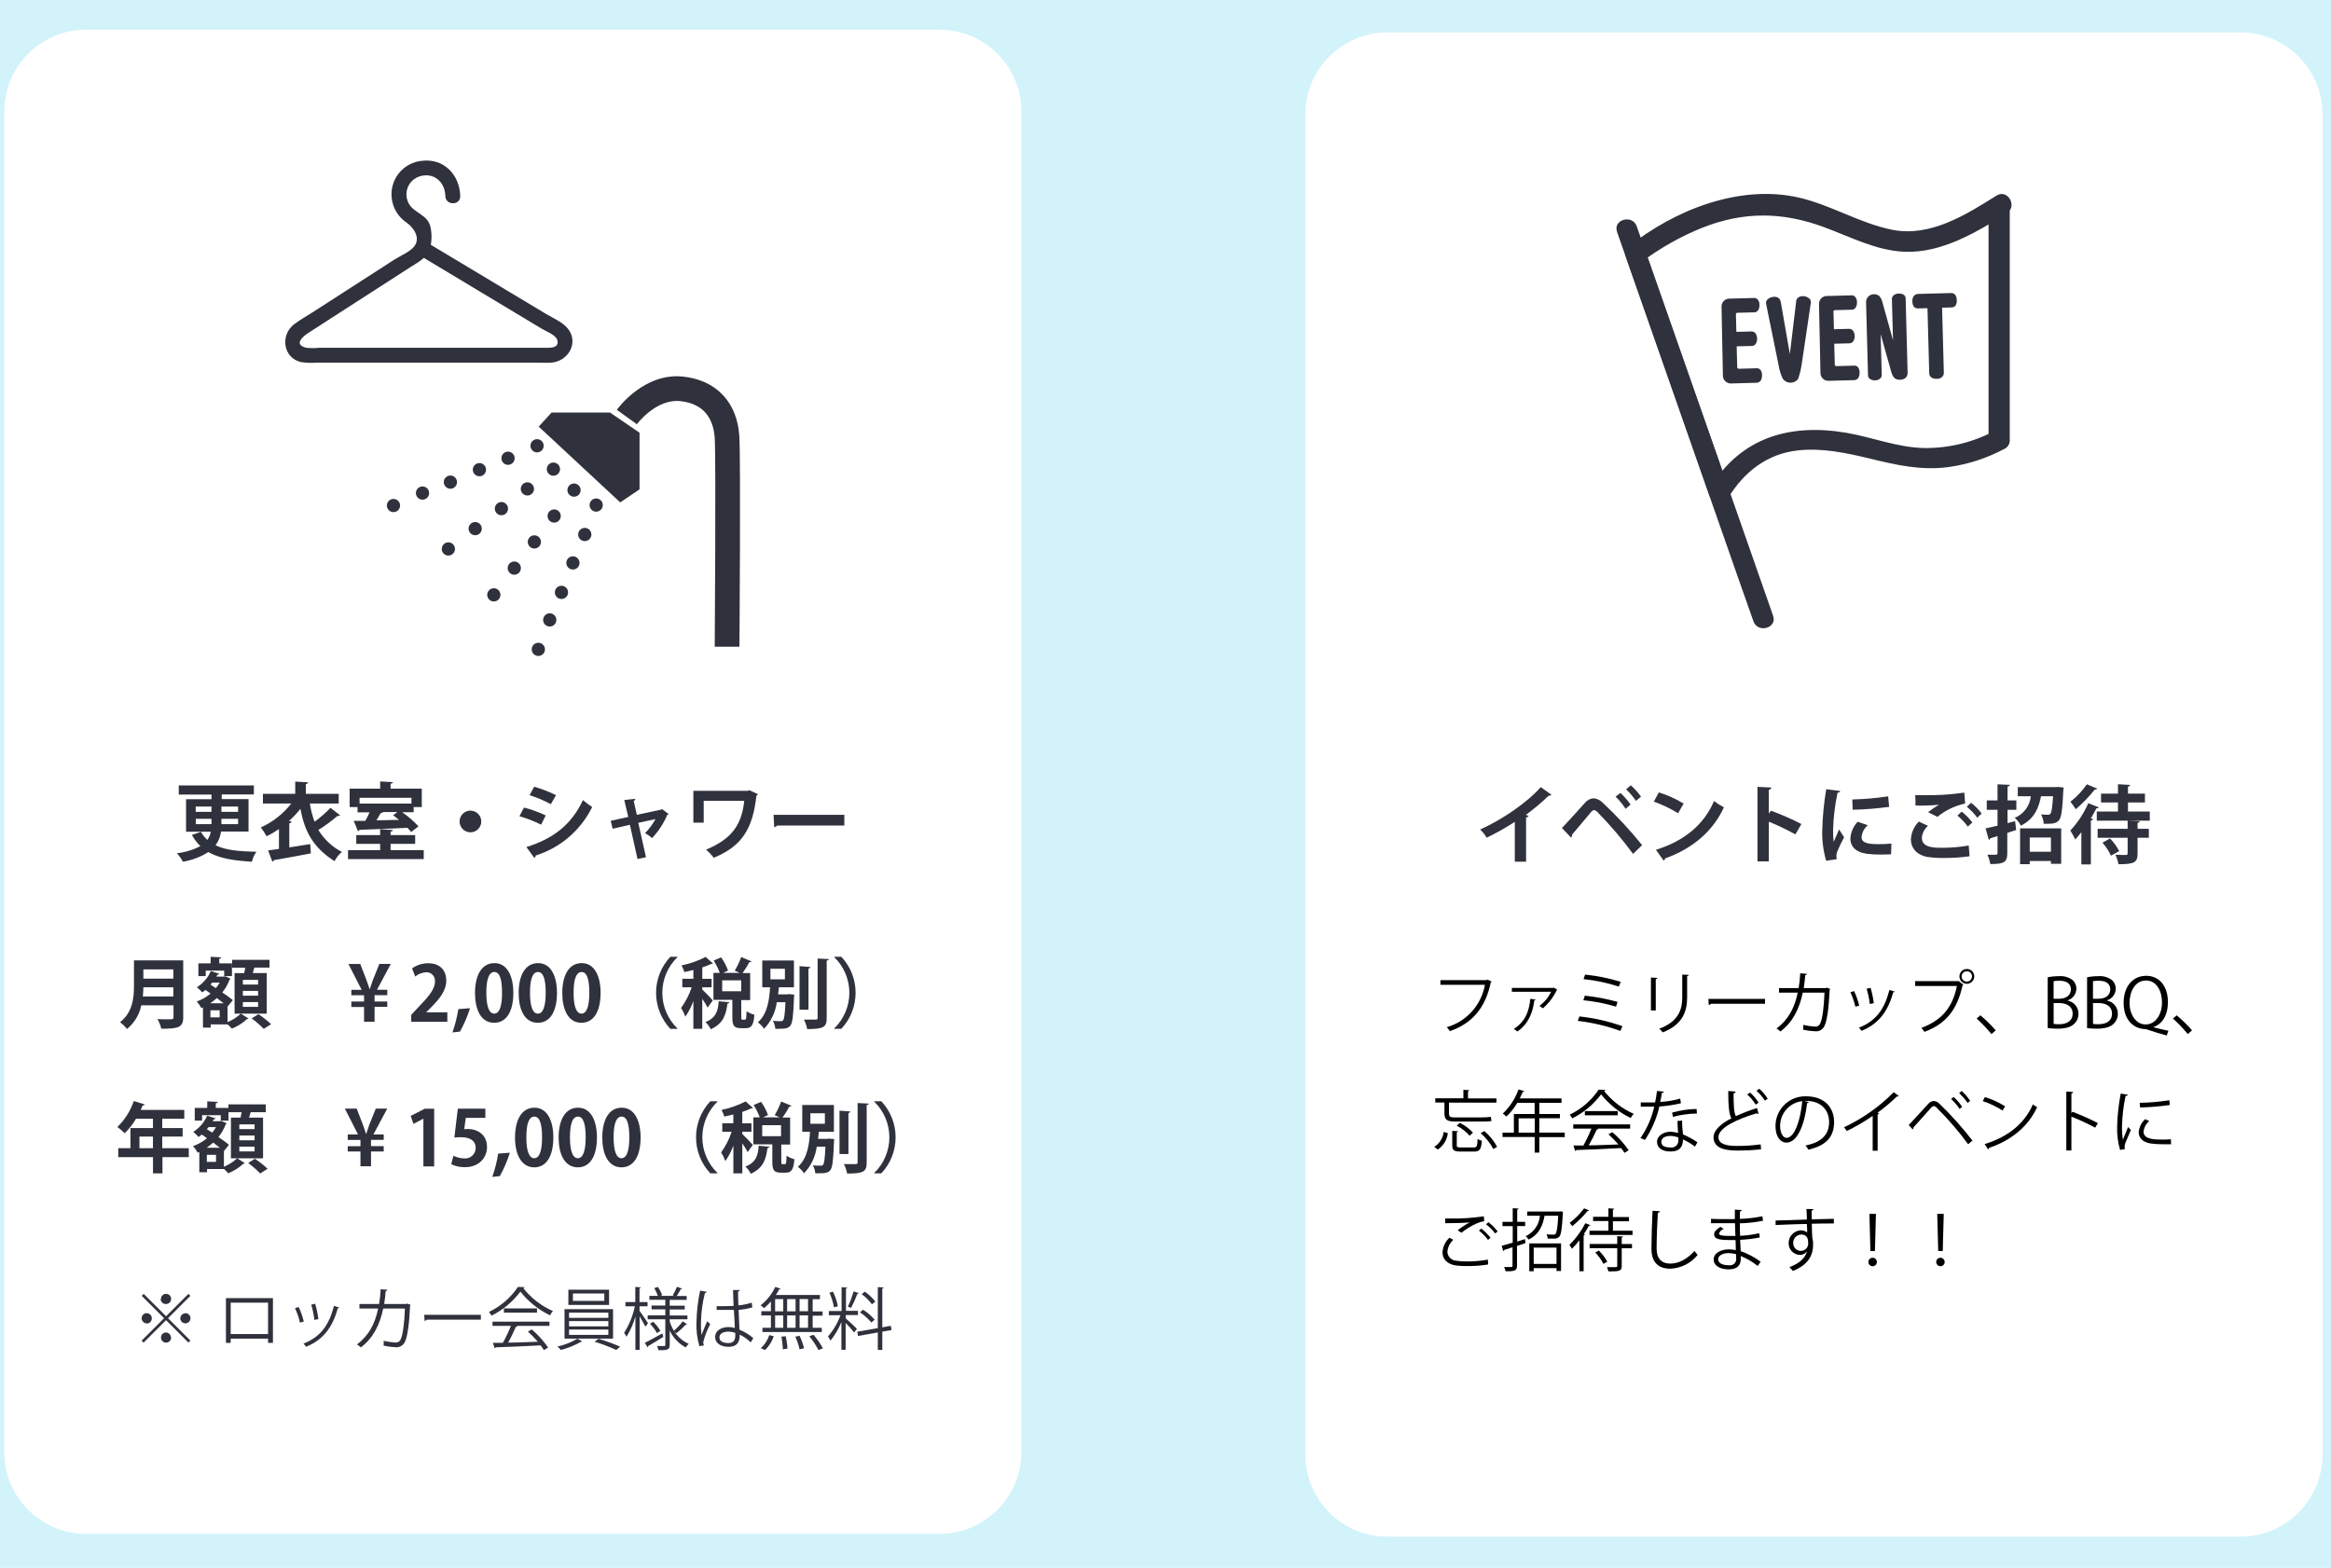 <?xml version="1.0" encoding="UTF-8"?>
<svg xmlns="http://www.w3.org/2000/svg" version="1.1" x="0" y="0" width="550" height="370" viewBox="0, 0, 550, 370">
  <g id="レイヤー_1">
    <path d="M0,0 L550,0 L550,370 L0,370 L0,0 z" fill="#D2F3FA"></path>
    <path d="M20.36,7 L221.64,7 C232.332,7 241,15.668 241,26.36 L241,342.64 C241,353.332 232.332,362 221.64,362 L20.36,362 C9.668,362 1,353.332 1,342.64 L1,26.36 C1,15.668 9.668,7 20.36,7 z" fill="#FFFFFF"></path>
    <path d="M174.47,152.62 L168.64,152.62 C168.64,152.18 168.96,108.95 168.64,103.44 C168.43,99.78 166.84,95.29 160.47,94.66 C154.74,94.1 150.32,100.06 150.27,100.12 L145.54,96.71 C145.8,96.35 151.94,87.97 161.03,88.86 C168.97,89.64 174.03,94.96 174.45,103.1 C174.79,108.75 174.48,150.83 174.47,152.62 z" fill="#2F313C"></path>
    <path d="M130.14,97.36 L127.11,100.68 L146.34,118.56 L150.9,115.48 L150.9,102.12 L143.93,97.36 L130.14,97.36 z" fill="#2F313C"></path>
    <path d="M128.28,105.2 C128.28,106.062 127.582,106.76 126.72,106.76 C125.858,106.76 125.16,106.062 125.16,105.2 C125.16,104.338 125.858,103.64 126.72,103.64 C127.582,103.64 128.28,104.338 128.28,105.2 z" fill="#2F313C"></path>
    <path d="M121.43,108.14 C121.43,109.002 120.732,109.7 119.87,109.7 C119.008,109.7 118.31,109.002 118.31,108.14 C118.31,107.278 119.008,106.58 119.87,106.58 C120.732,106.58 121.43,107.278 121.43,108.14 z" fill="#2F313C"></path>
    <path d="M114.68,110.84 C114.68,111.702 113.982,112.4 113.12,112.4 C112.258,112.4 111.56,111.702 111.56,110.84 C111.56,109.978 112.258,109.28 113.12,109.28 C113.982,109.28 114.68,109.978 114.68,110.84 z" fill="#2F313C"></path>
    <path d="M107.83,113.78 C107.83,114.642 107.132,115.34 106.27,115.34 C105.408,115.34 104.71,114.642 104.71,113.78 C104.71,112.918 105.408,112.22 106.27,112.22 C107.132,112.22 107.83,112.918 107.83,113.78 z" fill="#2F313C"></path>
    <path d="M101.25,116.36 C101.25,117.222 100.552,117.92 99.69,117.92 C98.828,117.92 98.13,117.222 98.13,116.36 C98.13,115.498 98.828,114.8 99.69,114.8 C100.552,114.8 101.25,115.498 101.25,116.36 z" fill="#2F313C"></path>
    <path d="M94.4,119.3 C94.4,120.162 93.702,120.86 92.84,120.86 C91.978,120.86 91.28,120.162 91.28,119.3 C91.28,118.438 91.978,117.74 92.84,117.74 C93.702,117.74 94.4,118.438 94.4,119.3 z" fill="#2F313C"></path>
    <path d="M131.819,109.771 C132.34,110.457 132.207,111.436 131.521,111.957 C130.835,112.479 129.856,112.345 129.335,111.659 C128.813,110.973 128.947,109.995 129.633,109.473 C130.319,108.952 131.297,109.085 131.819,109.771 z" fill="#2F313C"></path>
    <path d="M125.681,114.437 C126.202,115.123 126.069,116.101 125.383,116.623 C124.697,117.144 123.718,117.011 123.197,116.325 C122.675,115.639 122.809,114.66 123.495,114.139 C124.181,113.618 125.159,113.751 125.681,114.437 z" fill="#2F313C"></path>
    <path d="M119.552,119.092 C120.074,119.778 119.94,120.757 119.255,121.278 C118.569,121.8 117.59,121.666 117.069,120.98 C116.547,120.294 116.681,119.316 117.366,118.794 C118.052,118.273 119.031,118.406 119.552,119.092 z" fill="#2F313C"></path>
    <path d="M113.363,123.812 C113.884,124.498 113.751,125.476 113.065,125.998 C112.379,126.519 111.4,126.386 110.879,125.7 C110.358,125.014 110.491,124.035 111.177,123.514 C111.863,122.993 112.842,123.126 113.363,123.812 z" fill="#2F313C"></path>
    <path d="M107.036,128.608 C107.558,129.294 107.424,130.272 106.738,130.794 C106.052,131.315 105.074,131.182 104.552,130.496 C104.031,129.81 104.164,128.831 104.85,128.31 C105.536,127.788 106.515,127.922 107.036,128.608 z" fill="#2F313C"></path>
    <path d="M136.388,114.424 C137.072,114.948 137.203,115.927 136.679,116.611 C136.155,117.295 135.176,117.425 134.492,116.901 C133.808,116.378 133.678,115.399 134.201,114.715 C134.725,114.03 135.704,113.9 136.388,114.424 z" fill="#2F313C"></path>
    <path d="M131.704,120.54 C132.388,121.064 132.518,122.043 131.994,122.727 C131.471,123.411 130.492,123.541 129.807,123.018 C129.123,122.494 128.993,121.515 129.517,120.831 C130.04,120.146 131.02,120.016 131.704,120.54 z" fill="#2F313C"></path>
    <path d="M127.031,126.65 C127.715,127.174 127.845,128.153 127.322,128.837 C126.798,129.521 125.819,129.651 125.135,129.128 C124.451,128.604 124.321,127.625 124.844,126.941 C125.368,126.256 126.347,126.126 127.031,126.65 z" fill="#2F313C"></path>
    <path d="M122.294,132.832 C122.978,133.356 123.108,134.335 122.584,135.019 C122.061,135.703 121.082,135.833 120.398,135.31 C119.713,134.786 119.583,133.807 120.107,133.123 C120.631,132.439 121.61,132.309 122.294,132.832 z" fill="#2F313C"></path>
    <path d="M117.469,139.143 C118.153,139.666 118.283,140.646 117.76,141.33 C117.236,142.014 116.257,142.144 115.573,141.62 C114.888,141.097 114.758,140.118 115.282,139.433 C115.806,138.749 116.785,138.619 117.469,139.143 z" fill="#2F313C"></path>
    <path d="M141.762,118.079 C142.378,118.682 142.387,119.67 141.784,120.285 C141.181,120.9 140.193,120.91 139.578,120.307 C138.963,119.704 138.953,118.716 139.556,118.101 C140.16,117.486 141.147,117.476 141.762,118.079 z" fill="#2F313C"></path>
    <path d="M139.071,125.026 C139.686,125.629 139.696,126.617 139.093,127.232 C138.49,127.847 137.502,127.857 136.887,127.254 C136.272,126.65 136.262,125.663 136.865,125.048 C137.468,124.432 138.456,124.423 139.071,125.026 z" fill="#2F313C"></path>
    <path d="M136.272,131.733 C136.887,132.336 136.896,133.324 136.293,133.939 C135.69,134.554 134.702,134.564 134.087,133.961 C133.472,133.358 133.462,132.37 134.066,131.755 C134.669,131.14 135.656,131.13 136.272,131.733 z" fill="#2F313C"></path>
    <path d="M133.573,138.687 C134.188,139.29 134.198,140.278 133.595,140.893 C132.992,141.508 132.004,141.518 131.389,140.915 C130.774,140.311 130.764,139.324 131.367,138.709 C131.97,138.093 132.958,138.084 133.573,138.687 z" fill="#2F313C"></path>
    <path d="M130.805,145.186 C131.42,145.789 131.43,146.777 130.826,147.392 C130.223,148.007 129.235,148.017 128.62,147.413 C128.005,146.81 127.995,145.823 128.599,145.207 C129.202,144.592 130.19,144.583 130.805,145.186 z" fill="#2F313C"></path>
    <path d="M128.113,152.133 C128.729,152.736 128.738,153.724 128.135,154.339 C127.532,154.954 126.544,154.963 125.929,154.36 C125.314,153.757 125.304,152.769 125.907,152.154 C126.511,151.539 127.498,151.529 128.113,152.133 z" fill="#2F313C"></path>
    <path d="M99.81,60.74 L127.81,77.57 C128.72,78.12 131.17,79.04 131.5,80.26 C132.06,82.32 129.5,82.07 128.34,82.07 L75.34,82.07 C74.316,82.18 73.284,82.18 72.26,82.07 C69.14,81.32 71.53,79.34 72.85,78.5 L88.77,68.24 L96.98,62.95 C98.71,61.84 100.67,60.88 101.41,58.82 C101.862,57.226 101.941,55.549 101.64,53.92 C101.22,51.4 99.44,50.85 97.64,49.41 C96.344,48.415 95.695,46.791 95.95,45.177 C96.204,43.563 97.321,42.218 98.86,41.67 C102.23,40.53 104.99,42.83 105.08,46.27 C105.14,48.53 108.65,48.54 108.59,46.27 C108.47,41.27 104.75,37.33 99.59,37.95 C97.402,38.144 95.393,39.239 94.043,40.972 C92.693,42.705 92.123,44.921 92.47,47.09 C92.809,49.314 94.069,51.292 95.94,52.54 C97.6,53.71 99.46,56.29 97.55,58.37 C96.44,59.57 94.36,60.43 93,61.3 L73.74,73.71 C72.29,74.64 70.74,75.5 69.37,76.55 C66.12,79.06 66.74,84.47 71.05,85.46 C72.279,85.634 73.523,85.674 74.76,85.58 L126.52,85.58 C127.69,85.58 128.9,85.67 130.08,85.58 C133.94,85.3 136.62,81.05 134.08,77.67 C132.86,76.06 130.44,75.05 128.76,74.04 L118.08,67.63 L101.53,57.7 C99.59,56.53 97.82,59.57 99.76,60.7 L99.76,60.7 z" fill="#2F313C"></path>
    <path d="M58.6,196.24 L52.16,196.24 C51.999,197.41 51.553,198.523 50.86,199.48 C53.22,200.64 56.36,200.92 60.52,201.02 C59.987,201.708 59.618,202.508 59.44,203.36 C55.14,203.1 51.74,202.58 49.16,201.08 C47.335,202.237 45.293,203.013 43.16,203.36 C42.773,202.636 42.296,201.964 41.74,201.36 C43.674,201.145 45.552,200.576 47.28,199.68 C46.482,198.908 45.807,198.017 45.28,197.04 L47.4,196.32 C47.819,197.019 48.33,197.658 48.92,198.22 C49.335,197.643 49.616,196.98 49.74,196.28 L43.9,196.28 L43.9,188.62 L49.9,188.62 L49.9,187.52 L42.18,187.52 L42.18,185.35 L59.9,185.35 L59.9,187.49 L52.32,187.49 L52.32,188.59 L58.64,188.59 L58.64,196.25 z M46.18,190.35 L46.18,191.59 L49.9,191.59 L49.9,190.35 L46.2,190.35 z M46.18,194.49 L49.9,194.49 L49.9,193.23 L46.2,193.23 L46.2,194.49 z M56.18,190.35 L52.24,190.35 L52.24,191.59 L56.18,191.59 L56.18,190.35 z M56.18,194.49 L56.18,193.23 L52.24,193.23 L52.24,194.49 L56.18,194.49 z" fill="#2F313C"></path>
    <path d="M73.1,189.6 C73.326,191.074 73.701,192.522 74.22,193.92 C75.572,192.946 76.831,191.848 77.98,190.64 L80.26,192.42 C80.155,192.525 80.008,192.576 79.86,192.56 C79.78,192.57 79.7,192.57 79.62,192.56 C78.208,193.775 76.703,194.878 75.12,195.86 C76.457,198.074 78.382,199.874 80.68,201.06 C79.946,201.649 79.352,202.394 78.94,203.24 C73.64,199.84 71.86,195.98 70.88,190.88 C70.066,191.917 69.163,192.881 68.18,193.76 L68.82,193.88 C68.744,194.124 68.515,194.287 68.26,194.28 L68.26,199.98 L73.2,199.2 L73.34,201.4 C70.16,202.02 66.8,202.6 64.62,202.98 C64.581,203.16 64.44,203.301 64.26,203.34 L63.26,200.7 L65.82,200.34 L65.82,195.64 C64.894,196.288 63.918,196.86 62.9,197.35 C62.508,196.619 62.053,195.923 61.54,195.27 C64.357,194.004 66.822,192.067 68.72,189.63 L62.04,189.63 L62.04,187.33 L69.66,187.33 L69.66,184.45 L72.72,184.63 C72.653,184.877 72.415,185.039 72.16,185.01 L72.16,187.33 L79.92,187.33 L79.92,189.63 L73.1,189.63 z" fill="#2F313C"></path>
    <path d="M92.18,200.62 L99.98,200.62 L99.98,202.74 L82.12,202.74 L82.12,200.62 L89.7,200.62 L89.7,199.14 L84.06,199.14 L84.06,197.08 L89.7,197.08 L89.7,195.7 L92.7,195.88 C92.7,196.08 92.54,196.2 92.16,196.26 L92.16,197.08 L97.96,197.08 L97.96,199.14 L92.16,199.14 L92.16,200.62 z M84.36,191.68 L84.36,190.46 L82.5,190.46 L82.5,186.12 L89.7,186.12 L89.7,184.42 L92.7,184.58 C92.7,184.78 92.54,184.9 92.16,184.96 L92.16,186.12 L99.52,186.12 L99.52,190.46 L97.6,190.46 L97.6,191.68 L94.9,191.68 C96.301,192.646 97.589,193.767 98.74,195.02 L97.02,196.35 C96.745,195.995 96.444,195.661 96.12,195.35 C91.98,195.57 87.68,195.73 84.8,195.83 C84.765,195.994 84.627,196.116 84.46,196.13 L83.46,193.71 L86.2,193.71 C86.569,193.062 86.903,192.394 87.2,191.71 L84.3,191.71 z M97.08,188.28 L84.84,188.28 L84.84,189.64 L97.08,189.64 L97.08,188.28 z M90.24,191.68 L90.36,191.68 C90.229,191.839 90.023,191.916 89.82,191.88 C89.54,192.4 89.18,193 88.82,193.6 L94.16,193.48 C93.68,193.1 93.16,192.72 92.76,192.4 L93.76,191.64 L90.24,191.64 z" fill="#2F313C"></path>
    <path d="M113.56,193.86 C113.56,195.274 112.414,196.42 111,196.42 C109.586,196.42 108.44,195.274 108.44,193.86 C108.44,192.446 109.586,191.3 111,191.3 C112.409,191.311 113.549,192.451 113.56,193.86 z" fill="#2F313C"></path>
    <path d="M123.64,190.58 C125.402,191.036 127.116,191.659 128.76,192.44 L127.68,194.62 C126.039,193.797 124.325,193.127 122.56,192.62 z M124.2,199.9 C130.34,198 134.8,194.74 137.54,188.82 C138.239,189.403 138.966,189.95 139.72,190.46 C137.03,195.941 132.207,200.078 126.38,201.9 C126.418,202.134 126.283,202.361 126.06,202.44 z M126.04,185.66 C127.816,186.171 129.543,186.84 131.2,187.66 L129.96,189.78 C128.367,188.911 126.692,188.201 124.96,187.66 z" fill="#2F313C"></path>
    <path d="M157.76,192.1 C157.684,192.206 157.569,192.278 157.44,192.3 C156.586,194.327 155.373,196.184 153.86,197.78 C153.354,197.33 152.797,196.941 152.2,196.62 C153.172,195.634 154,194.517 154.66,193.3 L150.6,194.18 L152.42,202.3 L150.42,202.72 L148.62,194.64 L144.56,195.58 L144.1,193.7 L148.24,192.8 L147.3,188.8 L149.92,188.52 C149.894,188.745 149.737,188.934 149.52,189 L150.26,192.3 L156.02,191.06 L156.22,190.94 z" fill="#2F313C"></path>
    <path d="M178.84,187.42 C178.769,187.576 178.64,187.698 178.48,187.76 C177.64,195.24 175.34,199.6 168.42,202.42 C167.871,201.728 167.262,201.085 166.6,200.5 C172.96,197.9 175.04,194.32 175.6,189 L166.04,189 L166.04,194.14 L163.6,194.14 L163.6,186.64 L176.48,186.64 L176.76,186.46 z" fill="#2F313C"></path>
    <path d="M182.52,192.3 L199.22,192.3 L199.22,194.82 L183.36,194.82 C183.194,195.033 182.949,195.17 182.68,195.2 z" fill="#2F313C"></path>
    <path d="M43.23,226.66 L43.23,240.07 C43.23,242.48 42.1,242.77 38.06,242.77 C37.865,241.976 37.562,241.212 37.16,240.5 C38.01,240.55 38.96,240.55 39.63,240.55 C40.82,240.55 40.94,240.55 40.94,240.03 L40.94,237.25 L33.34,237.25 C32.898,239.447 31.702,241.42 29.96,242.83 C29.482,242.231 28.931,241.693 28.32,241.23 C31.32,238.91 31.61,235.43 31.61,232.64 L31.61,226.64 L43.22,226.64 z M33.83,233 C33.83,233.68 33.78,234.4 33.7,235.16 L40.9,235.16 L40.9,233 L33.79,233 z M40.94,228.77 L33.83,228.77 L33.83,230.95 L40.9,230.95 L40.9,228.77 z" fill="#2F313C"></path>
    <path d="M53.69,237.55 L53.69,241.22 C54.842,240.747 55.899,240.069 56.81,239.22 L58.63,240.35 C58.54,240.427 58.428,240.472 58.31,240.48 C57.257,241.449 56.038,242.218 54.71,242.75 C54.46,242.46 54.06,242.07 53.71,241.75 L49.71,241.75 L49.71,242.51 L47.89,242.51 L47.89,237.74 L47.51,237.9 C47.216,237.335 46.846,236.814 46.41,236.35 C47.609,235.927 48.723,235.294 49.7,234.48 C49.29,234.17 48.87,233.89 48.48,233.62 C48.24,233.831 47.986,234.024 47.72,234.2 C47.331,233.765 46.91,233.361 46.46,232.99 C47.914,232.077 49.057,230.745 49.74,229.17 L51.74,229.8 C51.656,229.954 51.482,230.035 51.31,230 C51.24,230.16 51.15,230.31 51.06,230.47 L52.81,230.47 L53.13,230.4 L54.39,230.96 C54.337,231.063 54.258,231.149 54.16,231.21 C53.761,232.298 53.183,233.312 52.45,234.21 C53.45,234.88 54.32,235.52 54.94,236.03 z M48.54,229.07 L48.54,230.35 L46.81,230.35 L46.81,227.35 L49.71,227.35 L49.71,225.8 L52.2,225.93 C52.2,226.11 52.06,226.22 51.73,226.25 L51.73,227.35 L54.73,227.35 L54.73,230.35 L52.9,230.35 L52.9,229.07 L48.54,229.07 z M52.75,236.76 C52.28,236.38 51.75,235.97 51.17,235.54 C50.676,235.987 50.148,236.395 49.59,236.76 L52.76,236.76 z M51.83,240.09 L51.83,238.42 L49.65,238.42 L49.65,240.09 L51.83,240.09 z M50.93,233.19 C51.268,232.781 51.569,232.342 51.83,231.88 L50.08,231.88 C49.95,232.04 49.81,232.2 49.67,232.37 z M62.93,229.64 L62.93,239.22 L55.35,239.22 L55.35,229.65 L57.62,229.65 C57.71,229.24 57.8,228.79 57.87,228.37 L54.77,228.37 L54.77,226.51 L63.59,226.51 L63.59,228.35 L60.02,228.35 C59.91,228.75 59.79,229.2 59.64,229.63 L62.9,229.63 z M60.9,232.35 L60.9,231.25 L57.3,231.25 L57.3,232.35 L60.9,232.35 z M60.9,234.98 L60.9,233.85 L57.3,233.85 L57.3,234.98 L60.9,234.98 z M60.9,237.61 L60.9,236.48 L57.3,236.48 L57.3,237.61 L60.9,237.61 z M62.23,242.81 C61.353,241.91 60.403,241.084 59.39,240.34 L60.97,239.34 C62.033,240.043 63.036,240.832 63.97,241.7 z" fill="#2F313C"></path>
    <path d="M88.39,241.14 L85.9,241.14 L85.9,237.65 L82.9,237.65 L82.9,236.35 L85.9,236.35 L85.9,234.87 L82.9,234.87 L82.9,233.59 L85.33,233.59 L82.21,227.49 L85,227.49 L86.46,231.27 C86.77,232.08 87.02,232.87 87.23,233.52 L87.23,233.52 C87.45,232.91 87.7,232.04 88,231.23 L89.51,227.48 L92.21,227.48 L88.95,233.58 L91.38,233.58 L91.38,234.86 L88.38,234.86 L88.38,236.35 L91.38,236.35 L91.38,237.61 L88.38,237.61 L88.38,241.1 z" fill="#2F313C"></path>
    <path d="M105.55,241.14 L97.03,241.14 L97.03,239.5 L98.54,237.88 C101.12,235.21 102.63,233.47 102.63,231.63 C102.684,231.048 102.48,230.471 102.072,230.052 C101.665,229.632 101.094,229.412 100.51,229.45 C99.58,229.51 98.691,229.859 97.97,230.45 L97.23,228.54 C98.343,227.742 99.68,227.315 101.05,227.32 C103.97,227.32 105.3,229.17 105.3,231.39 C105.3,233.8 103.66,235.78 101.68,237.78 L100.55,238.9 L100.55,238.9 L105.55,238.9 L105.55,241.11 z" fill="#2F313C"></path>
    <path d="M110.9,237.93 C110.311,239.855 109.513,241.709 108.52,243.46 L106.76,243.64 C107.383,241.854 107.848,240.017 108.15,238.15 z" fill="#2F313C"></path>
    <path d="M112.08,234.35 C112.08,230.21 113.61,227.29 116.67,227.29 C119.73,227.29 121.12,230.46 121.12,234.29 C121.12,238.79 119.45,241.37 116.58,241.37 C113.41,241.35 112.08,238.17 112.08,234.35 z M116.62,239.21 C117.84,239.21 118.46,237.48 118.46,234.29 C118.46,231.1 117.9,229.39 116.64,229.39 C115.38,229.39 114.75,231.05 114.75,234.29 C114.75,237.53 115.42,239.21 116.6,239.21 L116.6,239.21 z" fill="#2F313C"></path>
    <path d="M122.38,234.35 C122.38,230.21 123.91,227.29 126.97,227.29 C130.03,227.29 131.42,230.46 131.42,234.29 C131.42,238.79 129.75,241.37 126.88,241.37 C123.71,241.35 122.38,238.17 122.38,234.35 z M126.92,239.21 C128.14,239.21 128.76,237.48 128.76,234.29 C128.76,231.1 128.2,229.39 126.94,229.39 C125.68,229.39 125.05,231.05 125.05,234.29 C125.05,237.53 125.72,239.21 126.9,239.21 L126.9,239.21 z" fill="#2F313C"></path>
    <path d="M132.67,234.35 C132.67,230.21 134.2,227.29 137.26,227.29 C140.32,227.29 141.71,230.46 141.71,234.29 C141.71,238.79 140.04,241.37 137.17,241.37 C134,241.35 132.67,238.17 132.67,234.35 z M137.21,239.21 C138.43,239.21 139.05,237.48 139.05,234.29 C139.05,231.1 138.49,229.39 137.23,229.39 C135.97,229.39 135.34,231.05 135.34,234.29 C135.34,237.53 136.01,239.21 137.19,239.21 L137.19,239.21 z" fill="#2F313C"></path>
    <path d="M159.84,225.89 C157.561,228.094 156.274,231.129 156.274,234.3 C156.274,237.471 157.561,240.506 159.84,242.71 L159.84,242.8 L158.17,242.8 C153.679,238.023 153.679,230.577 158.17,225.8 L159.84,225.8 L159.84,225.89 z" fill="#2F313C"></path>
    <path d="M165.7,233.52 C166.24,234.01 167.84,235.66 168.18,236.09 L166.96,237.78 C166.581,237.066 166.16,236.375 165.7,235.71 L165.7,242.79 L163.6,242.79 L163.6,236.25 C163.126,237.547 162.491,238.78 161.71,239.92 C161.45,239.203 161.115,238.516 160.71,237.87 C161.788,236.382 162.628,234.736 163.2,232.99 L160.99,232.99 L160.99,230.99 L163.6,230.99 L163.6,228.9 C162.88,229.1 162.16,229.26 161.46,229.4 C161.314,228.85 161.095,228.322 160.81,227.83 C162.79,227.431 164.706,226.758 166.5,225.83 L168.23,227.38 C168.103,227.48 167.939,227.52 167.78,227.49 C167.11,227.809 166.418,228.08 165.71,228.3 L165.71,231 L167.9,231 L167.9,233 L165.7,233 L165.7,233.52 z M172.09,236.52 C172.027,236.713 171.843,236.84 171.64,236.83 C171.33,239.22 170.79,241.53 167.7,242.9 C167.4,242.257 166.971,241.682 166.44,241.21 C169.01,240.21 169.44,238.44 169.57,236.29 z M174.92,240.05 C174.92,240.57 174.92,240.64 175.19,240.64 L175.77,240.64 C176.02,240.64 176.11,240.37 176.15,238.64 C176.711,239.027 177.338,239.308 178,239.47 C177.8,241.96 177.28,242.64 176,242.64 L174.8,242.64 C173.16,242.64 172.8,241.99 172.8,240.08 L172.8,235.96 L168.34,235.96 L168.34,229.59 L169.83,229.59 C169.464,228.571 168.981,227.598 168.39,226.69 L170.14,225.93 C170.832,226.887 171.384,227.938 171.78,229.05 L170.63,229.59 L174.55,229.59 L173.36,229.07 C173.97,228.054 174.483,226.983 174.89,225.87 L177.32,226.87 C177.2,227.019 177.007,227.088 176.82,227.05 C176.347,227.953 175.805,228.819 175.2,229.64 L177,229.64 L177,236.01 L174.9,236.01 L174.9,240.13 z M170.4,231.35 L170.4,233.94 L174.9,233.94 L174.9,231.35 L170.4,231.35 z" fill="#2F313C"></path>
    <path d="M185.85,234.62 L186.28,234.62 L187.4,234.71 L187.35,235.3 C187.19,239.71 186.99,241.42 186.5,242.03 C186.01,242.64 185.42,242.79 183.85,242.79 C183.56,242.79 183.26,242.79 182.95,242.79 C182.884,242.134 182.687,241.498 182.37,240.92 C183.005,240.979 183.643,241.002 184.28,240.99 C184.467,241.011 184.652,240.936 184.77,240.79 C185.04,240.48 185.2,239.33 185.33,236.52 L183.28,236.52 C182.972,238.876 181.921,241.072 180.28,242.79 C179.89,242.196 179.395,241.678 178.82,241.26 C181.14,239.26 181.52,235.79 181.7,233 L179.86,233 L179.86,226.68 L187.33,226.68 L187.33,233 L183.78,233 C183.73,233.52 183.67,234.08 183.6,234.66 L185.89,234.66 z M181.78,228.62 L181.78,231.11 L185.2,231.11 L185.2,228.62 L181.78,228.62 z M191.23,228.21 C191.177,228.423 190.979,228.566 190.76,228.55 L190.76,238.29 L188.65,238.29 L188.65,228.01 z M192.92,226.21 L195.55,226.34 C195.55,226.52 195.42,226.65 195.06,226.68 L195.06,240.2 C195.06,242.41 194.36,242.85 190.45,242.85 C190.306,242.074 190.05,241.323 189.69,240.62 C190.88,240.62 192.05,240.62 192.43,240.62 C192.561,240.657 192.701,240.624 192.801,240.532 C192.901,240.44 192.946,240.303 192.92,240.17 L192.92,226.17 z" fill="#2F313C"></path>
    <path d="M196.84,242.7 C199.119,240.496 200.406,237.461 200.406,234.29 C200.406,231.119 199.119,228.084 196.84,225.88 L196.84,225.79 L198.51,225.79 C203.001,230.567 203.001,238.013 198.51,242.79 L196.84,242.79 L196.84,242.7 z" fill="#2F313C"></path>
    <path d="M44.54,270.97 L44.54,273.08 L38.33,273.08 L38.33,276.9 L36.1,276.9 L36.1,273.08 L27.9,273.08 L27.9,270.97 L30.78,270.97 L30.78,266.22 L36.09,266.22 L36.09,264.02 L32.09,264.02 C31.355,265.273 30.457,266.423 29.42,267.44 C28.889,266.896 28.31,266.4 27.69,265.96 C29.457,264.264 30.785,262.164 31.56,259.84 L34.17,260.65 C34.063,260.818 33.866,260.905 33.67,260.87 C33.53,261.23 33.36,261.57 33.2,261.93 L43.48,261.93 L43.48,264.02 L38.28,264.02 L38.28,266.22 L43.09,266.22 L43.09,268.22 L38.28,268.22 L38.28,270.96 L44.49,270.96 z M32.94,270.97 L36.09,270.97 L36.09,268.23 L32.9,268.23 L32.9,270.97 z" fill="#2F313C"></path>
    <path d="M52.83,271.66 L52.83,275.35 C53.982,274.877 55.039,274.199 55.95,273.35 L57.77,274.48 C57.68,274.557 57.568,274.602 57.45,274.61 C56.398,275.579 55.178,276.348 53.85,276.88 C53.6,276.59 53.2,276.2 52.85,275.88 L48.85,275.88 L48.85,276.64 L47.03,276.64 L47.03,271.87 L46.65,272.03 C46.356,271.466 45.985,270.944 45.55,270.48 C46.749,270.057 47.863,269.424 48.84,268.61 C48.43,268.3 48.01,268.02 47.62,267.75 C47.38,267.96 47.126,268.154 46.86,268.33 C46.471,267.895 46.05,267.491 45.6,267.12 C47.053,266.206 48.196,264.875 48.88,263.3 L50.88,263.93 C50.796,264.084 50.622,264.165 50.45,264.13 C50.38,264.29 50.29,264.44 50.2,264.6 L51.9,264.6 L52.22,264.53 L53.48,265.09 C53.428,265.193 53.348,265.279 53.25,265.34 C52.85,266.428 52.273,267.442 51.54,268.34 C52.54,269.01 53.41,269.65 54.02,270.16 z M47.68,263.18 L47.68,264.46 L45.95,264.46 L45.95,261.46 L48.9,261.46 L48.9,259.91 L51.38,260.04 C51.38,260.22 51.24,260.33 50.91,260.36 L50.91,261.46 L53.91,261.46 L53.91,264.46 L52.09,264.46 L52.09,263.18 L47.73,263.18 z M51.89,270.87 C51.42,270.49 50.89,270.08 50.31,269.65 C49.816,270.097 49.287,270.505 48.73,270.87 L51.9,270.87 z M50.97,274.2 L50.97,272.53 L48.8,272.53 L48.8,274.2 L50.98,274.2 z M50.07,267.3 C50.409,266.891 50.71,266.453 50.97,265.99 L49.22,265.99 C49.09,266.15 48.95,266.31 48.81,266.48 z M62.07,263.75 L62.07,273.35 L54.49,273.35 L54.49,263.75 L56.76,263.75 C56.85,263.34 56.94,262.89 57.01,262.47 L53.9,262.47 L53.9,260.62 L62.72,260.62 L62.72,262.47 L59.15,262.47 C59.04,262.87 58.92,263.32 58.77,263.75 L62.05,263.75 z M60.07,266.47 L60.07,265.35 L56.47,265.35 L56.47,266.47 L60.07,266.47 z M60.07,269.1 L60.07,267.97 L56.47,267.97 L56.47,269.1 L60.07,269.1 z M60.07,271.73 L60.07,270.6 L56.47,270.6 L56.47,271.73 L60.07,271.73 z M61.4,276.93 C60.523,276.03 59.573,275.204 58.56,274.46 L60.14,273.46 C61.203,274.163 62.206,274.952 63.14,275.82 z" fill="#2F313C"></path>
    <path d="M87.54,275.24 L85.05,275.24 L85.05,271.75 L82.05,271.75 L82.05,270.49 L85.05,270.49 L85.05,269.01 L82.05,269.01 L82.05,267.73 L84.48,267.73 L81.37,261.63 L84.16,261.63 L85.62,265.41 C85.93,266.22 86.18,267.01 86.39,267.66 L86.39,267.66 C86.61,267.05 86.86,266.18 87.16,265.37 L88.67,261.62 L91.37,261.62 L88.11,267.72 L90.54,267.72 L90.54,269 L87.54,269 L87.54,270.48 L90.54,270.48 L90.54,271.74 L87.54,271.74 L87.54,275.23 z" fill="#2F313C"></path>
    <path d="M99.9,275.24 L99.9,264 L99.9,264 L97.56,265.22 L96.9,263.35 L100.21,261.66 L102.44,261.66 L102.44,275.27 L99.9,275.27 z" fill="#2F313C"></path>
    <path d="M114.52,261.61 L114.52,263.81 L109.9,263.81 L109.54,266.48 C109.792,266.444 110.046,266.427 110.3,266.43 C112.68,266.43 114.91,267.76 114.91,270.7 C114.91,273.31 112.91,275.45 109.71,275.45 C108.591,275.467 107.482,275.227 106.47,274.75 L106.99,272.75 C107.79,273.155 108.673,273.37 109.57,273.38 C110.255,273.433 110.931,273.199 111.437,272.735 C111.943,272.27 112.234,271.617 112.24,270.93 C112.24,269.29 111.03,268.37 108.73,268.37 C108.219,268.368 107.708,268.398 107.2,268.46 L108.03,261.64 L114.55,261.64 z" fill="#2F313C"></path>
    <path d="M120.3,272.03 C119.711,273.955 118.913,275.809 117.92,277.56 L116.16,277.74 C116.783,275.954 117.248,274.117 117.55,272.25 z" fill="#2F313C"></path>
    <path d="M121.52,268.47 C121.52,264.33 123.05,261.41 126.11,261.41 C129.17,261.41 130.56,264.58 130.56,268.41 C130.56,272.91 128.89,275.49 126.02,275.49 C122.9,275.44 121.52,272.27 121.52,268.47 z M126.06,273.33 C127.28,273.33 127.9,271.6 127.9,268.41 C127.9,265.22 127.34,263.51 126.08,263.51 C124.82,263.51 124.19,265.17 124.19,268.41 C124.19,271.65 124.86,273.33 126.04,273.33 L126.04,273.33 z" fill="#2F313C"></path>
    <path d="M131.81,268.47 C131.81,264.33 133.34,261.41 136.4,261.41 C139.46,261.41 140.85,264.58 140.85,268.41 C140.85,272.91 139.18,275.49 136.31,275.49 C133.15,275.44 131.81,272.27 131.81,268.47 z M136.35,273.33 C137.57,273.33 138.19,271.6 138.19,268.41 C138.19,265.22 137.63,263.51 136.37,263.51 C135.11,263.51 134.48,265.17 134.48,268.41 C134.48,271.65 135.15,273.33 136.33,273.33 L136.33,273.33 z" fill="#2F313C"></path>
    <path d="M142.11,268.47 C142.11,264.33 143.64,261.41 146.7,261.41 C149.76,261.41 151.15,264.58 151.15,268.41 C151.15,272.91 149.48,275.49 146.61,275.49 C143.44,275.44 142.11,272.27 142.11,268.47 z M146.65,273.33 C147.87,273.33 148.49,271.6 148.49,268.41 C148.49,265.22 147.93,263.51 146.67,263.51 C145.41,263.51 144.78,265.17 144.78,268.41 C144.78,271.65 145.45,273.33 146.63,273.33 L146.63,273.33 z" fill="#2F313C"></path>
    <path d="M169.28,259.99 C167.001,262.194 165.714,265.229 165.714,268.4 C165.714,271.571 167.001,274.606 169.28,276.81 L169.28,276.9 L167.6,276.9 C163.109,272.123 163.109,264.677 167.6,259.9 L169.27,259.9 L169.27,259.99 z" fill="#2F313C"></path>
    <path d="M175.14,267.62 C175.68,268.11 177.28,269.76 177.63,270.2 L176.41,271.89 C176.031,271.176 175.61,270.485 175.15,269.82 L175.15,276.9 L173.04,276.9 L173.04,270.35 C172.565,271.647 171.93,272.88 171.15,274.02 C170.89,273.303 170.555,272.616 170.15,271.97 C171.225,270.482 172.062,268.835 172.63,267.09 L170.42,267.09 L170.42,265.09 L173.03,265.09 L173.03,263 C172.31,263.2 171.59,263.36 170.89,263.5 C170.744,262.95 170.525,262.422 170.24,261.93 C172.22,261.531 174.136,260.858 175.93,259.93 L177.66,261.48 C177.532,261.579 177.369,261.619 177.21,261.59 C176.54,261.909 175.848,262.18 175.14,262.4 L175.14,265.1 L177.3,265.1 L177.3,267.1 L175.14,267.1 L175.14,267.62 z M181.53,270.62 C181.467,270.813 181.283,270.94 181.08,270.93 C180.77,273.33 180.23,275.63 177.14,277 C176.84,276.357 176.411,275.782 175.88,275.31 C178.46,274.31 178.88,272.54 179.01,270.39 z M184.36,274.15 C184.36,274.67 184.36,274.74 184.63,274.74 L185.21,274.74 C185.46,274.74 185.55,274.47 185.59,272.74 C186.151,273.126 186.778,273.408 187.44,273.57 C187.24,276.05 186.72,276.74 185.44,276.74 L184.23,276.74 C182.59,276.74 182.23,276.09 182.23,274.18 L182.23,270.06 L177.76,270.06 L177.76,263.69 L179.26,263.69 C178.894,262.671 178.411,261.698 177.82,260.79 L179.57,260.03 C180.262,260.987 180.814,262.037 181.21,263.15 L180.06,263.69 L183.98,263.69 L182.79,263.17 C183.401,262.151 183.913,261.076 184.32,259.96 L186.75,260.96 C186.63,261.109 186.437,261.178 186.25,261.14 C185.777,262.043 185.235,262.909 184.63,263.73 L186.43,263.73 L186.43,270.1 L184.34,270.1 L184.34,274.22 z M179.84,265.54 L179.84,268.13 L184.29,268.13 L184.29,265.54 L179.84,265.54 z" fill="#2F313C"></path>
    <path d="M195.28,268.72 L195.71,268.72 L196.83,268.81 L196.78,269.4 C196.62,273.81 196.42,275.52 195.93,276.13 C195.44,276.74 194.85,276.89 193.28,276.89 C192.99,276.89 192.69,276.89 192.38,276.89 C192.312,276.235 192.115,275.599 191.8,275.02 C192.435,275.079 193.073,275.103 193.71,275.09 C193.897,275.111 194.082,275.036 194.2,274.89 C194.47,274.58 194.63,273.43 194.76,270.62 L192.71,270.62 C192.4,272.975 191.35,275.171 189.71,276.89 C189.32,276.296 188.825,275.777 188.25,275.36 C190.57,273.36 190.95,269.89 191.13,267.1 L189.29,267.1 L189.29,260.78 L196.76,260.78 L196.76,267.1 L193.21,267.1 C193.16,267.62 193.1,268.18 193.03,268.76 L195.32,268.76 z M191.21,262.72 L191.21,265.2 L194.63,265.2 L194.63,262.72 L191.21,262.72 z M200.66,262.31 C200.607,262.523 200.409,262.666 200.19,262.65 L200.19,272.35 L198.08,272.35 L198.08,262.11 z M202.35,260.31 L204.98,260.44 C204.98,260.62 204.85,260.75 204.49,260.78 L204.49,274.3 C204.49,276.51 203.79,276.95 199.88,276.95 C199.736,276.174 199.48,275.423 199.12,274.72 C200.31,274.72 201.48,274.72 201.86,274.72 C201.991,274.757 202.131,274.724 202.231,274.632 C202.331,274.54 202.376,274.403 202.35,274.27 L202.35,260.27 z" fill="#2F313C"></path>
    <path d="M206.28,276.81 C208.559,274.606 209.846,271.571 209.846,268.4 C209.846,265.229 208.559,262.194 206.28,259.99 L206.28,259.9 L207.95,259.9 C212.441,264.677 212.441,272.123 207.95,276.9 L206.28,276.9 L206.28,276.81 z" fill="#2F313C"></path>
    <path d="M33.9,305.35 L39.18,310.63 L44.46,305.35 L44.92,305.81 L39.64,311.09 L44.92,316.37 L44.46,316.83 L39.18,311.55 L33.88,316.85 L33.42,316.39 L38.72,311.09 L33.44,305.81 z M34.62,312.3 C33.957,312.3 33.42,311.763 33.42,311.1 C33.42,310.437 33.957,309.9 34.62,309.9 C35.283,309.9 35.82,310.437 35.82,311.1 C35.831,311.435 35.703,311.759 35.466,311.996 C35.229,312.233 34.905,312.361 34.57,312.35 z M37.98,306.54 C37.98,305.877 38.517,305.34 39.18,305.34 C39.843,305.34 40.38,305.877 40.38,306.54 C40.38,307.203 39.843,307.74 39.18,307.74 C38.856,307.759 38.537,307.647 38.297,307.429 C38.056,307.21 37.913,306.905 37.9,306.58 z M40.38,315.66 C40.38,316.323 39.843,316.86 39.18,316.86 C38.517,316.86 37.98,316.323 37.98,315.66 C37.98,314.997 38.517,314.46 39.18,314.46 C39.84,314.487 40.357,315.039 40.34,315.7 z M43.74,309.9 C44.403,309.9 44.94,310.437 44.94,311.1 C44.94,311.763 44.403,312.3 43.74,312.3 C43.077,312.3 42.54,311.763 42.54,311.1 C42.566,310.47 43.07,309.966 43.7,309.94 z" fill="#2F313C"></path>
    <path d="M64.4,306.35 L64.4,316.91 L63.25,316.91 L63.25,315.91 L54.43,315.91 L54.43,316.91 L53.31,316.91 L53.31,306.35 L64.4,306.35 z M63.25,314.83 L63.25,307.42 L54.43,307.42 L54.43,314.83 L63.25,314.83 z" fill="#2F313C"></path>
    <path d="M70.48,308.45 C70.999,309.551 71.402,310.704 71.68,311.89 L70.78,312.13 C70.506,310.957 70.114,309.814 69.61,308.72 z M80.04,308.56 C79.985,308.693 79.838,308.762 79.7,308.72 C78.45,313.39 76.1,316.26 72.22,317.83 C72.041,317.561 71.833,317.313 71.6,317.09 C75.43,315.59 77.6,312.96 78.79,308.19 z M74.37,307.68 C74.722,308.867 74.973,310.081 75.12,311.31 L74.18,311.49 C74.045,310.269 73.794,309.063 73.43,307.89 z" fill="#2F313C"></path>
    <path d="M96.9,307.94 C96.87,308.02 96.822,308.092 96.76,308.15 C96.55,312.76 96.1,315.66 95.48,316.79 C95.07,317.556 94.246,318.007 93.38,317.94 C92.415,317.899 91.454,317.775 90.51,317.57 C90.55,317.191 90.55,316.809 90.51,316.43 C91.43,316.642 92.367,316.776 93.31,316.83 C93.841,316.881 94.342,316.576 94.54,316.08 C95.02,315.08 95.42,312.41 95.54,308.81 L90.42,308.81 C89.62,312.64 88.04,315.81 85.14,317.98 C84.862,317.715 84.557,317.481 84.23,317.28 C87,315.2 88.46,312.46 89.23,308.81 L84.81,308.81 L84.81,307.74 L89.45,307.74 C89.638,306.585 89.762,305.419 89.82,304.25 L91.4,304.38 C91.369,304.57 91.19,304.7 91,304.67 C90.9,305.84 90.82,306.67 90.65,307.74 L95.84,307.74 L96.1,307.64 z" fill="#2F313C"></path>
    <path d="M100.09,310.29 L113.46,310.29 L113.46,311.43 L100.7,311.43 C100.579,311.597 100.394,311.705 100.19,311.73 z" fill="#2F313C"></path>
    <path d="M123.81,303.76 C123.746,303.893 123.617,303.984 123.47,304 C125.327,306.348 127.73,308.205 130.47,309.41 C130.196,309.711 129.964,310.047 129.78,310.41 C127.054,309.095 124.661,307.181 122.78,304.81 C120.991,307.209 118.662,309.152 115.98,310.48 C115.805,310.172 115.597,309.883 115.36,309.62 C118.13,308.296 120.495,306.256 122.21,303.71 z M116.21,312.9 L116.21,311.9 L129.64,311.9 L129.64,312.9 L121.9,312.9 L122.09,312.96 C122.006,313.085 121.86,313.154 121.71,313.14 C121.17,314.406 120.566,315.645 119.9,316.85 C122.03,316.85 124.51,316.72 126.9,316.64 C126.17,315.79 125.385,314.988 124.55,314.24 L125.46,313.74 C126.932,314.987 128.233,316.423 129.33,318.01 L128.33,318.62 C128.093,318.231 127.832,317.857 127.55,317.5 C123.66,317.71 119.55,317.88 116.97,317.96 C116.946,318.086 116.838,318.177 116.71,318.18 L116.31,316.9 C116.98,316.9 117.77,316.9 118.65,316.9 C119.368,315.608 120.002,314.272 120.55,312.9 L116.2,312.9 z M118.95,308.77 L126.71,308.77 L126.71,309.77 L118.9,309.77 L118.9,308.77 z" fill="#2F313C"></path>
    <path d="M137.36,316.58 C137.268,316.651 137.156,316.689 137.04,316.69 C135.556,317.524 133.969,318.16 132.32,318.58 C132.085,318.29 131.824,318.023 131.54,317.78 C133.199,317.404 134.791,316.777 136.26,315.92 z M133.2,308.95 L144.65,308.95 L144.65,315.9 L133.2,315.9 L133.2,308.95 z M134.11,304.36 L143.71,304.36 L143.71,307.96 L134.11,307.96 L134.11,304.35 z M134.27,309.77 L134.27,311 L143.54,311 L143.54,309.77 L134.27,309.77 z M134.27,311.77 L134.27,313.02 L143.54,313.02 L143.54,311.77 L134.27,311.77 z M134.27,313.77 L134.27,315.03 L143.54,315.03 L143.54,313.77 L134.27,313.77 z M135.18,305.21 L135.18,307 L142.59,307 L142.59,305.25 L135.18,305.25 z M145.41,318.58 C143.749,317.818 142.039,317.17 140.29,316.64 L141.23,315.94 C142.958,316.471 144.657,317.092 146.32,317.8 z" fill="#2F313C"></path>
    <path d="M150.9,308.27 L150.9,309.35 C151.36,309.96 152.6,311.81 152.9,312.28 C152.77,312.46 152.64,312.63 152.28,313.08 C152.02,312.55 151.42,311.48 150.92,310.65 L150.92,318.56 L149.92,318.56 L149.92,310.67 C149.461,312.365 148.753,313.982 147.82,315.47 C147.662,315.144 147.474,314.832 147.26,314.54 C148.476,312.624 149.333,310.503 149.79,308.28 L147.58,308.28 L147.58,307.28 L149.9,307.28 L149.9,303.71 L151.21,303.81 C151.162,303.943 151.031,304.029 150.89,304.02 L150.89,307.28 L152.79,307.28 L152.79,308.28 L150.9,308.28 z M152.16,316.9 C153.16,316.39 154.75,315.52 156.26,314.69 L156.52,315.49 C155.21,316.32 153.83,317.15 152.93,317.67 C152.939,317.785 152.885,317.896 152.79,317.96 z M159.16,314.26 L159.16,314.26 C159.959,315.535 161.128,316.536 162.51,317.13 C162.234,317.382 161.995,317.672 161.8,317.99 C160.143,317.098 158.817,315.695 158.02,313.99 L158.02,317.35 C158.02,318.55 157.54,318.65 155.35,318.65 C155.286,318.305 155.178,317.969 155.03,317.65 L156.71,317.65 C156.79,317.668 156.872,317.642 156.928,317.582 C156.983,317.523 157.003,317.438 156.98,317.36 L156.98,311.35 L152.82,311.35 L152.82,310.42 L156.98,310.42 L156.98,309 L153.73,309 L153.73,308.1 L156.98,308.1 L156.98,306.74 L153.22,306.74 L153.22,305.81 L155.22,305.81 C155.003,305.178 154.718,304.571 154.37,304 L155.23,303.71 C155.647,304.31 155.983,304.962 156.23,305.65 L155.81,305.81 L159.08,305.81 L158.73,305.68 C159.116,305.041 159.451,304.372 159.73,303.68 L160.96,304.1 C160.88,304.204 160.75,304.257 160.62,304.24 C160.338,304.791 160.024,305.325 159.68,305.84 L162.02,305.84 L162.02,306.77 L158.02,306.77 L158.02,308.13 L161.56,308.13 L161.56,309.03 L158.02,309.03 L158.02,310.45 L162.2,310.45 L162.2,311.35 L158.02,311.35 L158.02,311.86 C158.259,312.636 158.595,313.378 159.02,314.07 C159.782,313.377 160.485,312.621 161.12,311.81 L162.12,312.53 C162.031,312.619 161.903,312.657 161.78,312.63 C161.106,313.345 160.385,314.013 159.62,314.63 z M155.03,314.61 C154.566,313.811 154.008,313.069 153.37,312.4 L154.12,311.92 C154.776,312.557 155.348,313.277 155.82,314.06 z" fill="#2F313C"></path>
    <path d="M165.02,317.68 C164.487,315.853 164.254,313.952 164.33,312.05 C164.385,309.535 164.673,307.031 165.19,304.57 L166.74,304.87 C166.682,305.05 166.509,305.169 166.32,305.16 C165.75,307.417 165.438,309.732 165.39,312.06 C165.357,313.062 165.404,314.065 165.53,315.06 C165.88,314.06 166.53,312.56 166.86,311.81 L167.58,312.48 C166.858,313.831 166.304,315.265 165.93,316.75 C165.937,317.014 165.991,317.275 166.09,317.52 z M169.09,308.25 C170.43,308.25 171.78,308.25 173.09,308.19 C173.03,306.81 172.98,305.63 172.95,304.44 L174.57,304.44 C174.524,304.636 174.351,304.776 174.15,304.78 C174.15,305.78 174.15,306.85 174.23,308.06 C175.297,307.966 176.351,307.751 177.37,307.42 L177.51,308.54 C176.457,308.848 175.374,309.042 174.28,309.12 C174.34,310.9 174.42,312.77 174.47,313.79 C175.662,314.274 176.766,314.949 177.74,315.79 L177.12,316.79 C176.364,316.041 175.489,315.422 174.53,314.96 C174.53,316.32 174.26,317.84 171.86,317.84 C169.99,317.84 168.74,316.94 168.74,315.53 C168.74,313.9 170.39,313.18 171.86,313.18 C172.374,313.179 172.885,313.25 173.38,313.39 C173.38,312.39 173.24,310.7 173.16,309.13 C172.66,309.13 171.99,309.13 171.53,309.13 L169.1,309.13 z M173.48,314.54 C172.971,314.365 172.438,314.268 171.9,314.25 C170.9,314.25 169.75,314.6 169.75,315.61 C169.75,316.62 170.75,316.95 171.88,316.95 C173.01,316.95 173.5,316.37 173.5,315.09 z" fill="#2F313C"></path>
    <path d="M181.9,309.46 L181.9,307.14 C181.405,307.711 180.863,308.239 180.28,308.72 C180.036,308.471 179.768,308.247 179.48,308.05 C180.947,306.88 182.13,305.393 182.94,303.7 L184.2,304.15 C184.128,304.27 183.983,304.323 183.85,304.28 C183.614,304.739 183.35,305.183 183.06,305.61 L193.46,305.61 L193.46,306.61 L191.75,306.61 L191.75,309.49 L194.09,309.49 L194.09,310.49 L191.75,310.49 L191.75,313.35 L193.9,313.35 L193.9,314.35 L179.9,314.35 L179.9,313.35 L181.9,313.35 L181.9,310.44 L179.63,310.44 L179.63,309.44 L181.9,309.44 z M182.57,315.35 C182.163,316.587 181.455,317.704 180.51,318.6 L179.51,318.17 C180.437,317.334 181.127,316.268 181.51,315.08 z M182.89,306.58 L182.89,309.46 L184.81,309.46 L184.81,306.58 L182.9,306.58 z M182.89,310.44 L182.89,313.35 L184.81,313.35 L184.81,310.44 L182.9,310.44 z M184.72,318.44 C184.684,317.433 184.57,316.43 184.38,315.44 L185.38,315.34 C185.607,316.292 185.747,317.263 185.8,318.24 z M187.72,306.58 L185.72,306.58 L185.72,309.46 L187.72,309.46 L187.72,306.58 z M187.72,310.44 L185.72,310.44 L185.72,313.35 L187.72,313.35 L187.72,310.44 z M188.66,318.44 C188.432,317.408 188.097,316.403 187.66,315.44 L188.66,315.25 C189.112,316.188 189.467,317.17 189.72,318.18 z M190.66,309.44 L190.66,306.56 L188.66,306.56 L188.66,309.44 L190.66,309.44 z M190.66,313.33 L190.66,310.42 L188.66,310.42 L188.66,313.35 L190.66,313.35 z M193.11,318.6 C192.507,317.443 191.783,316.354 190.95,315.35 L191.95,315 C192.801,315.985 193.545,317.058 194.17,318.2 z" fill="#2F313C"></path>
    <path d="M199.55,310.35 L199.55,311.13 C200.11,311.58 201.81,313.2 202.19,313.59 L201.53,314.47 C200.913,313.674 200.245,312.919 199.53,312.21 L199.53,318.55 L198.53,318.55 L198.53,311.99 C197.891,313.577 197.018,315.061 195.94,316.39 C195.786,316.035 195.591,315.7 195.36,315.39 C196.645,313.921 197.645,312.225 198.31,310.39 L195.57,310.39 L195.57,309.39 L198.57,309.39 L198.57,303.77 L199.91,303.87 C199.876,304.005 199.748,304.094 199.61,304.08 L199.61,309.35 L202.44,309.35 L202.44,310.35 L199.61,310.35 z M196.55,304.83 C197.077,305.922 197.461,307.079 197.69,308.27 L196.78,308.53 C196.563,307.338 196.204,306.176 195.71,305.07 z M202.62,305.17 C202.552,305.28 202.428,305.342 202.3,305.33 C201.872,306.47 201.375,307.582 200.81,308.66 C200.63,308.6 200.22,308.4 200.06,308.36 C200.607,307.2 201.055,305.995 201.4,304.76 z M210.37,313.88 L208.18,314.26 L208.18,318.58 L207.12,318.58 L207.12,314.45 L202.46,315.28 L202.27,314.28 L207.12,313.43 L207.12,303.75 L208.5,303.85 C208.462,303.992 208.326,304.085 208.18,304.07 L208.18,313.24 L210.18,312.89 z M203.65,309.09 C204.666,309.745 205.588,310.535 206.39,311.44 C206.114,311.644 205.854,311.868 205.61,312.11 C204.819,311.186 203.907,310.372 202.9,309.69 z M204.07,304.83 C205,305.489 205.831,306.277 206.54,307.17 L205.74,307.81 C205.054,306.894 204.235,306.085 203.31,305.41 z" fill="#2F313C"></path>
    <path d="M436.7,69.34 L419.5,104.17" fill="#6AB1B8"></path>
    <path d="M 327.358 7.653 L 528.638 7.653 C 539.33 7.653 547.998 16.321 547.998 27.013 L 547.998 343.293 C 547.998 353.985 539.33 362.653 528.638 362.653 L 327.358 362.653 C 316.666 362.653 307.998 353.985 307.998 343.293 L 307.998 27.013 C 307.998 16.321 316.666 7.653 327.358 7.653 Z" fill="#FFFFFF"></path>
    <path d="M 381.538 54.713 L 409.718 135.243 L 413.718 146.603 C 414.718 149.513 419.398 148.263 418.368 145.323 L 390.198 64.793 L 386.198 53.433 C 385.198 50.523 380.518 51.773 381.548 54.713 L 381.538 54.713 Z" fill="#2F313C"></path>
    <path d="M 469.198 49.003 L 469.198 103.713 C 469.892 103.178 470.419 102.457 470.718 101.633 C 465.593 104.386 459.855 105.797 454.038 105.733 C 447.758 105.633 441.718 103.163 435.558 102.123 C 422.358 99.893 410.768 103.203 403.558 115.063 L 407.988 115.643 L 388.198 59.283 L 387.578 61.633 C 391.893 58.431 396.597 55.79 401.578 53.773 C 411.438 49.863 420.578 49.973 430.438 53.623 C 436.578 55.893 442.698 59.143 449.368 59.413 C 458.128 59.763 466.368 54.823 473.498 50.333 C 476.118 48.683 473.698 44.503 471.068 46.163 C 463.868 50.703 455.398 56.003 446.498 54.233 C 438.788 52.703 431.918 48.293 424.248 46.583 C 410.358 43.493 395.038 49.583 384.248 58.223 C 383.619 58.829 383.38 59.735 383.628 60.573 L 403.348 116.923 C 403.632 117.835 404.421 118.498 405.368 118.623 C 406.315 118.748 407.248 118.31 407.758 117.503 C 411.518 111.353 416.928 107.093 424.228 106.293 C 429.958 105.663 435.708 106.893 441.228 108.233 C 447.428 109.733 453.228 111.083 459.708 110.233 C 464.435 109.577 469.005 108.073 473.198 105.793 C 473.894 105.341 474.28 104.539 474.198 103.713 L 474.198 49.003 C 474.198 46.003 469.198 46.003 469.198 49.003 Z" fill="#2F313C"></path>
    <path d="M 414.748 70.713 C 415.033 71.064 415.173 71.512 415.138 71.963 C 415.174 72.411 415.058 72.859 414.808 73.233 C 414.592 73.569 414.205 73.754 413.808 73.713 L 409.938 73.813 C 409.839 73.802 409.74 73.839 409.671 73.911 C 409.603 73.984 409.572 74.084 409.588 74.183 L 409.698 78.313 L 413.198 78.223 C 413.579 78.196 413.951 78.352 414.198 78.643 C 414.698 79.401 414.726 80.378 414.268 81.163 C 414.033 81.477 413.66 81.656 413.268 81.643 L 409.768 81.733 L 409.898 86.583 C 409.873 86.693 409.901 86.809 409.973 86.895 C 410.046 86.982 410.155 87.029 410.268 87.023 L 414.268 86.913 C 414.663 86.848 415.066 86.97 415.358 87.243 C 415.625 87.604 415.762 88.044 415.748 88.493 C 415.78 88.968 415.668 89.442 415.428 89.853 C 415.168 90.174 414.771 90.352 414.358 90.333 L 408.518 90.493 C 407.99 90.533 407.471 90.347 407.089 89.98 C 406.707 89.614 406.499 89.102 406.518 88.573 L 406.198 72.473 C 406.158 71.945 406.344 71.426 406.711 71.044 C 407.077 70.662 407.589 70.454 408.118 70.473 L 413.778 70.323 C 414.147 70.273 414.516 70.422 414.748 70.713 Z" fill="#2F313C"></path>
    <path d="M 424.098 70.373 C 424.414 70.078 424.826 69.908 425.258 69.893 C 425.775 69.853 426.289 69.998 426.708 70.303 C 427.066 70.507 427.285 70.891 427.278 71.303 C 427.294 71.486 427.27 71.67 427.208 71.843 L 425.078 86.203 C 424.938 87.126 424.721 88.036 424.428 88.923 C 424.361 89.343 424.107 89.711 423.738 89.923 C 423.37 90.176 422.934 90.312 422.488 90.313 C 422.07 90.324 421.659 90.209 421.308 89.983 C 420.911 89.772 420.612 89.413 420.478 88.983 C 420.098 88.128 419.833 87.227 419.688 86.303 L 416.788 72.083 C 416.784 71.899 416.75 71.717 416.688 71.543 C 416.669 71.143 416.863 70.762 417.198 70.543 C 417.601 70.214 418.108 70.041 418.628 70.053 C 419.021 70.012 419.414 70.131 419.718 70.383 C 419.985 70.654 420.154 71.006 420.198 71.383 L 422.318 83.553 L 423.788 71.283 C 423.793 70.955 423.901 70.636 424.098 70.373 Z" fill="#2F313C"></path>
    <path d="M 437.758 70.093 C 438.044 70.444 438.184 70.892 438.148 71.343 C 438.184 71.791 438.068 72.239 437.818 72.613 C 437.602 72.949 437.215 73.134 436.818 73.093 L 432.958 73.193 C 432.859 73.182 432.76 73.219 432.691 73.291 C 432.623 73.364 432.592 73.464 432.608 73.563 L 432.718 77.693 L 436.218 77.603 C 436.599 77.576 436.971 77.732 437.218 78.023 C 437.721 78.781 437.748 79.759 437.288 80.543 C 437.053 80.857 436.68 81.036 436.288 81.023 L 432.788 81.113 L 432.918 85.963 C 432.893 86.073 432.921 86.189 432.993 86.275 C 433.066 86.362 433.175 86.409 433.288 86.403 L 437.288 86.293 C 437.683 86.23 438.085 86.351 438.378 86.623 C 438.645 86.984 438.782 87.424 438.768 87.873 C 438.799 88.348 438.688 88.822 438.448 89.233 C 438.188 89.554 437.791 89.732 437.378 89.713 L 431.538 89.873 C 431.01 89.916 430.488 89.731 430.105 89.364 C 429.723 88.997 429.516 88.483 429.538 87.953 L 429.198 71.853 C 429.155 71.325 429.34 70.803 429.707 70.42 C 430.074 70.038 430.588 69.831 431.118 69.853 L 436.778 69.703 C 437.151 69.65 437.524 69.798 437.758 70.093 Z" fill="#2F313C"></path>
    <path d="M 446.828 69.673 C 447.158 69.413 447.568 69.275 447.988 69.283 C 448.436 69.247 448.884 69.363 449.258 69.613 C 449.521 69.831 449.662 70.162 449.638 70.503 L 450.098 87.853 C 450.137 88.316 449.986 88.775 449.678 89.123 C 449.309 89.443 448.836 89.618 448.348 89.613 C 447.858 89.664 447.368 89.516 446.988 89.203 C 446.608 88.774 446.346 88.254 446.228 87.693 L 443.738 78.853 L 443.998 88.473 C 444.008 88.828 443.849 89.166 443.568 89.383 C 442.874 89.882 441.946 89.905 441.228 89.443 C 440.923 89.253 440.743 88.913 440.758 88.553 L 440.298 71.293 C 440.291 70.307 441.063 69.491 442.048 69.443 C 442.538 69.392 443.028 69.54 443.408 69.853 C 443.788 70.282 444.05 70.802 444.168 71.363 L 446.658 80.293 L 446.398 70.583 C 446.386 70.228 446.546 69.889 446.828 69.673 Z" fill="#2F313C"></path>
    <path d="M 461.308 69.553 C 461.575 69.914 461.712 70.354 461.698 70.803 C 461.747 71.279 461.635 71.759 461.378 72.163 C 461.101 72.452 460.706 72.596 460.308 72.553 L 458.238 72.613 L 458.648 87.893 C 458.688 88.314 458.52 88.728 458.198 89.003 C 457.847 89.289 457.399 89.429 456.948 89.393 C 456.5 89.429 456.052 89.313 455.678 89.063 C 455.359 88.806 455.18 88.413 455.198 88.003 L 454.788 72.723 L 452.718 72.783 C 452.325 72.825 451.932 72.706 451.628 72.453 C 451.348 72.064 451.207 71.592 451.228 71.113 C 451.192 70.665 451.308 70.217 451.558 69.843 C 451.833 69.541 452.22 69.368 452.628 69.363 L 460.178 69.163 C 460.596 69.102 461.017 69.247 461.308 69.553 Z" fill="#2F313C"></path>
    <path d="M 366.058 187.553 C 365.899 187.735 365.655 187.819 365.418 187.773 C 363.72 189.404 361.916 190.92 360.018 192.313 C 360.238 192.373 360.458 192.473 360.658 192.533 C 360.558 192.764 360.33 192.914 360.078 192.913 L 360.078 203.353 L 357.418 203.353 L 357.418 193.953 C 355.288 195.342 353.07 196.591 350.778 197.693 C 350.36 196.982 349.848 196.329 349.258 195.753 C 354.478 193.433 360.478 189.273 363.538 185.753 L 366.058 187.553 Z" fill="#2F313C"></path>
    <path d="M 368.538 195.393 C 369.998 193.913 372.738 190.793 374.038 189.393 C 374.538 188.798 375.262 188.436 376.038 188.393 C 376.853 188.488 377.609 188.862 378.178 189.453 C 381.506 192.56 384.607 195.902 387.458 199.453 L 385.318 201.513 C 382.786 198.067 380.013 194.805 377.018 191.753 C 376.789 191.462 376.474 191.252 376.118 191.153 C 375.787 191.269 375.5 191.486 375.298 191.773 C 374.618 192.573 372.198 195.513 370.938 196.953 C 370.976 197.215 370.878 197.479 370.678 197.653 L 368.538 195.393 Z M 382.338 187.133 C 383.236 187.956 384.04 188.875 384.738 189.873 L 383.558 190.873 C 382.879 189.833 382.087 188.871 381.198 188.003 L 382.338 187.133 Z M 384.798 185.333 C 385.697 186.129 386.502 187.024 387.198 188.003 L 386.018 189.003 C 385.323 188.02 384.54 187.103 383.678 186.263 L 384.798 185.333 Z" fill="#2F313C"></path>
    <path d="M 391.398 187.003 C 393.453 187.637 395.421 188.524 397.258 189.643 L 395.938 191.923 C 394.136 190.805 392.218 189.886 390.218 189.183 L 391.398 187.003 Z M 390.718 200.543 C 397.458 198.463 402.098 194.543 404.418 189.043 C 405.151 189.607 405.934 190.102 406.758 190.523 C 404.278 195.983 399.498 200.243 392.878 202.583 C 392.852 202.8 392.726 202.992 392.538 203.103 L 390.718 200.543 Z" fill="#2F313C"></path>
    <path d="M 423.618 196.913 C 421.594 195.787 419.504 194.785 417.358 193.913 L 417.358 203.273 L 414.678 203.273 L 414.678 185.693 L 417.958 185.853 C 417.917 186.15 417.657 186.366 417.358 186.353 L 417.358 192.003 L 417.858 191.323 C 420.314 192.219 422.712 193.268 425.038 194.463 L 423.618 196.913 Z" fill="#2F313C"></path>
    <path d="M 434.198 186.673 C 434.12 186.941 433.852 187.105 433.578 187.053 C 432.954 189.947 432.599 192.893 432.518 195.853 C 432.492 196.795 432.539 197.738 432.658 198.673 C 432.898 198.093 433.658 196.393 433.938 195.753 L 435.118 197.593 C 434.504 198.716 433.95 199.871 433.458 201.053 C 433.356 201.377 433.302 201.714 433.298 202.053 C 433.3 202.29 433.334 202.525 433.398 202.753 L 430.878 203.133 C 430.211 200.814 429.9 198.406 429.958 195.993 C 430.04 192.728 430.355 189.473 430.898 186.253 L 434.198 186.673 Z M 446.198 201.613 C 445.458 201.613 444.658 201.673 443.898 201.673 C 442.762 201.683 441.627 201.623 440.498 201.493 C 437.718 201.113 436.598 199.633 436.598 197.933 C 436.675 196.437 437.285 195.018 438.318 193.933 L 440.718 194.753 C 439.867 195.448 439.333 196.458 439.238 197.553 C 439.238 199.053 441.038 199.213 443.418 199.213 C 444.373 199.219 445.328 199.172 446.278 199.073 L 446.198 201.613 Z M 437.058 188.673 C 439.89 188.599 442.716 188.352 445.518 187.933 L 445.738 190.413 C 442.887 190.806 440.015 191.033 437.138 191.093 L 437.058 188.673 Z" fill="#2F313C"></path>
    <path d="M 464.718 202.073 C 462.73 202.352 460.725 202.486 458.718 202.473 C 457.326 202.503 455.934 202.409 454.558 202.193 C 451.978 201.613 450.878 199.913 450.878 198.093 C 450.951 196.506 451.623 195.005 452.758 193.893 L 454.918 194.893 C 454.085 195.6 453.561 196.605 453.458 197.693 C 453.458 200.073 456.318 200.073 458.358 200.073 C 460.423 200.079 462.485 199.898 464.518 199.533 L 464.718 202.073 Z M 454.938 191.673 C 455.748 191.025 456.603 190.437 457.498 189.913 C 455.656 190.082 453.807 190.149 451.958 190.113 C 451.958 189.493 451.958 188.213 451.898 187.653 C 452.278 187.653 452.758 187.653 453.298 187.653 C 456.702 187.745 460.108 187.545 463.478 187.053 L 463.678 189.633 C 461.277 190.137 459.033 191.214 457.138 192.773 L 454.938 191.673 Z M 464.298 195.073 C 463.597 194.107 462.777 193.234 461.858 192.473 L 462.858 191.533 C 463.811 192.275 464.659 193.143 465.378 194.113 L 464.298 195.073 Z M 466.538 192.973 C 465.825 192.017 464.999 191.151 464.078 190.393 L 465.078 189.453 C 466.019 190.186 466.86 191.04 467.578 191.993 L 466.538 192.973 Z" fill="#2F313C"></path>
    <path d="M 475.458 193.793 L 475.718 195.873 C 475.018 196.113 474.318 196.333 473.618 196.553 L 473.618 201.353 C 473.618 203.493 472.818 203.913 469.618 203.913 C 469.489 203.153 469.261 202.413 468.938 201.713 C 469.738 201.713 470.618 201.713 470.938 201.713 C 471.046 201.728 471.155 201.69 471.23 201.61 C 471.306 201.531 471.338 201.42 471.318 201.313 L 471.318 197.313 C 470.678 197.513 470.098 197.693 469.598 197.833 C 469.575 198.014 469.438 198.16 469.258 198.193 L 468.498 195.493 C 469.278 195.333 470.238 195.113 471.318 194.853 L 471.318 191.113 L 468.778 191.113 L 468.778 188.893 L 471.318 188.893 L 471.318 185.093 L 474.218 185.213 C 474.218 185.433 474.058 185.553 473.678 185.613 L 473.678 188.893 L 475.758 188.893 L 475.758 191.113 L 473.678 191.113 L 473.678 194.253 L 475.458 193.793 Z M 485.578 185.713 L 486.918 185.853 C 486.918 186.053 486.918 186.333 486.838 186.553 C 486.638 191.073 486.378 192.913 485.838 193.553 C 485.298 194.193 484.638 194.413 483.078 194.413 C 482.818 194.413 482.518 194.413 482.218 194.413 C 482.162 193.639 481.951 192.884 481.598 192.193 C 482.123 192.251 482.65 192.278 483.178 192.273 C 483.413 192.308 483.648 192.217 483.798 192.033 C 484.058 191.713 484.258 190.613 484.418 187.913 L 481.578 187.913 C 481.058 190.413 480.218 193.133 476.838 194.853 C 476.474 194.151 475.979 193.526 475.378 193.013 C 477.484 192.138 478.942 190.181 479.178 187.913 L 476.098 187.913 L 476.098 185.753 L 485.098 185.753 L 485.578 185.713 Z M 476.638 203.933 L 476.638 195.493 L 486.338 195.493 L 486.338 203.853 L 483.918 203.853 L 483.918 203.193 L 478.918 203.193 L 478.918 203.933 L 476.618 203.933 L 476.638 203.933 Z M 483.918 197.653 L 478.918 197.653 L 478.918 201.003 L 483.918 201.003 L 483.918 197.623 L 483.918 197.653 Z" fill="#2F313C"></path>
    <path d="M 491.098 196.413 C 490.618 197.033 490.098 197.593 489.658 198.113 C 489.31 197.389 488.923 196.685 488.498 196.003 C 490.262 194.101 491.695 191.918 492.738 189.543 L 495.218 190.543 C 495.084 190.709 494.867 190.787 494.658 190.743 C 494.258 191.523 493.818 192.343 493.338 193.123 L 493.858 193.303 C 493.769 193.511 493.564 193.645 493.338 193.643 L 493.338 204.003 L 491.098 204.003 L 491.098 196.463 L 491.098 196.413 Z M 494.838 186.113 C 494.711 186.277 494.498 186.348 494.298 186.293 C 492.939 187.989 491.425 189.555 489.778 190.973 C 489.401 190.357 488.98 189.768 488.518 189.213 C 490.007 188.038 491.314 186.649 492.398 185.093 L 494.838 186.113 Z M 507.238 191.513 L 507.238 193.673 L 494.738 193.673 L 494.738 191.513 L 499.738 191.513 L 499.738 189.373 L 495.738 189.373 L 495.738 187.293 L 499.738 187.293 L 499.738 185.073 L 502.618 185.233 C 502.56 185.469 502.341 185.63 502.098 185.613 L 502.098 187.293 L 506.098 187.293 L 506.098 189.373 L 502.098 189.373 L 502.098 191.513 L 507.198 191.513 L 507.238 191.513 Z M 494.938 195.593 L 502.018 195.593 L 502.018 193.673 L 504.898 193.793 C 504.835 194.035 504.607 194.196 504.358 194.173 L 504.358 195.593 L 507.018 195.593 L 507.018 197.713 L 504.358 197.713 L 504.358 201.453 C 504.358 203.513 503.618 203.953 499.858 203.953 C 499.71 203.18 499.468 202.428 499.138 201.713 C 499.778 201.713 500.458 201.773 500.958 201.773 C 501.878 201.773 502.018 201.773 502.018 201.413 L 502.018 197.713 L 494.938 197.713 L 494.938 195.593 Z M 498.078 201.933 C 497.567 200.819 496.893 199.788 496.078 198.873 L 497.858 197.873 C 498.731 198.753 499.46 199.766 500.018 200.873 L 498.078 201.933 Z" fill="#2F313C"></path>
    <path d="M 351.958 231.653 C 351.913 231.737 351.838 231.802 351.748 231.833 C 350.488 237.903 347.348 241.503 342.108 243.343 C 341.883 243.016 341.636 242.705 341.368 242.413 C 346.031 241.071 349.523 237.191 350.368 232.413 L 339.868 232.413 L 339.868 231.303 L 350.748 231.303 L 350.968 231.163 L 351.958 231.653 Z" fill="#000000"></path>
    <path d="M 367.458 233.593 C 367.423 233.651 367.364 233.691 367.298 233.703 C 366.522 235.338 365.407 236.79 364.028 237.963 C 363.78 237.753 363.52 237.56 363.248 237.383 C 364.418 236.509 365.361 235.367 365.998 234.053 L 356.728 234.053 L 356.728 233.143 L 366.478 233.143 L 366.608 233.063 L 367.458 233.593 Z M 362.318 235.893 C 362.267 236.016 362.151 236.101 362.018 236.113 C 361.668 238.983 360.598 241.683 358.018 243.433 C 357.757 243.21 357.479 243.006 357.188 242.823 C 359.818 241.143 360.778 238.823 361.078 235.713 L 362.318 235.893 Z" fill="#000000"></path>
    <path d="M 372.658 239.873 C 376.119 240.245 379.525 241.016 382.808 242.173 L 382.328 243.293 C 379.082 242.114 375.709 241.319 372.278 240.923 L 372.658 239.873 Z M 373.938 234.973 C 376.552 235.24 379.138 235.732 381.668 236.443 L 381.298 237.563 C 378.787 236.811 376.208 236.308 373.598 236.063 L 373.938 234.973 Z M 373.998 230.003 C 376.856 230.283 379.677 230.856 382.418 231.713 L 381.958 232.833 C 379.258 231.943 376.467 231.353 373.638 231.073 L 373.998 230.003 Z" fill="#000000"></path>
    <path d="M 389.538 238.463 L 389.538 230.683 L 391.058 230.783 C 391.023 230.962 390.86 231.087 390.678 231.073 L 390.678 238.463 L 389.538 238.463 Z M 398.458 230.063 C 398.423 230.239 398.256 230.358 398.078 230.333 L 398.078 235.423 C 398.078 238.783 396.928 241.853 392.328 243.633 C 392.089 243.312 391.81 243.023 391.498 242.773 C 395.928 241.123 396.928 238.383 396.928 235.423 L 396.928 230.003 L 398.458 230.063 Z" fill="#000000"></path>
    <path d="M 403.088 235.743 L 416.458 235.743 L 416.458 236.883 L 403.698 236.883 C 403.577 237.05 403.392 237.158 403.188 237.183 L 403.088 235.743 Z" fill="#000000"></path>
    <path d="M 431.848 233.383 C 431.818 233.463 431.77 233.535 431.708 233.593 C 431.498 238.203 431.048 241.103 430.428 242.233 C 430.018 242.999 429.194 243.45 428.328 243.383 C 427.363 243.341 426.402 243.218 425.458 243.013 C 425.498 242.634 425.498 242.252 425.458 241.873 C 426.378 242.085 427.315 242.219 428.258 242.273 C 428.789 242.324 429.29 242.019 429.488 241.523 C 429.968 240.523 430.368 237.853 430.488 234.253 L 425.368 234.253 C 424.568 238.083 422.988 241.253 420.088 243.423 C 419.811 243.158 419.505 242.923 419.178 242.723 C 421.948 240.643 423.408 237.903 424.178 234.253 L 419.758 234.253 L 419.758 233.183 L 424.398 233.183 C 424.586 232.027 424.71 230.862 424.768 229.693 L 426.348 229.823 C 426.313 230.01 426.137 230.138 425.948 230.113 C 425.848 231.283 425.768 232.113 425.598 233.183 L 430.788 233.183 L 431.048 233.083 L 431.848 233.383 Z" fill="#000000"></path>
    <path d="M 437.478 233.893 C 437.998 234.994 438.4 236.147 438.678 237.333 L 437.778 237.573 C 437.503 236.4 437.111 235.258 436.608 234.163 L 437.478 233.893 Z M 447.038 234.003 C 446.983 234.136 446.836 234.205 446.698 234.163 C 445.448 238.833 443.098 241.703 439.228 243.273 C 439.05 243.004 438.842 242.756 438.608 242.533 C 442.438 241.033 444.608 238.403 445.798 233.633 L 447.038 234.003 Z M 441.368 233.123 C 441.72 234.31 441.971 235.524 442.118 236.753 L 441.178 236.933 C 441.043 235.712 440.792 234.506 440.428 233.333 L 441.368 233.123 Z" fill="#000000"></path>
    <path d="M 451.888 231.543 L 462.068 231.543 L 462.168 231.543 L 463.258 232.373 C 463.212 232.44 463.145 232.489 463.068 232.513 C 461.768 238.513 458.988 241.673 454.068 243.513 C 453.855 243.18 453.614 242.865 453.348 242.573 C 458.008 240.863 460.698 237.883 461.738 232.683 L 451.878 232.683 L 451.878 231.583 L 451.888 231.543 Z M 464.088 228.673 C 465.052 228.679 465.83 229.462 465.828 230.426 C 465.826 231.39 465.045 232.171 464.081 232.173 C 463.117 232.175 462.334 231.397 462.328 230.433 C 462.328 229.967 462.514 229.52 462.844 229.192 C 463.174 228.864 463.622 228.68 464.088 228.683 L 464.088 228.673 Z M 465.308 230.433 C 465.311 230.108 465.183 229.795 464.954 229.564 C 464.725 229.333 464.413 229.203 464.088 229.203 C 463.59 229.195 463.136 229.488 462.938 229.946 C 462.741 230.404 462.84 230.935 463.188 231.292 C 463.536 231.649 464.065 231.76 464.527 231.574 C 464.989 231.388 465.294 230.941 465.298 230.443 L 465.308 230.433 Z" fill="#000000"></path>
    <path d="M 467.268 239.613 C 468.567 240.694 469.778 241.878 470.888 243.153 L 469.888 244.033 C 468.81 242.728 467.641 241.501 466.388 240.363 L 467.268 239.613 Z" fill="#000000"></path>
    <path d="M 487.908 236.143 C 489.371 236.435 490.423 237.721 490.418 239.213 C 490.438 240.118 490.075 240.99 489.418 241.613 C 488.598 242.413 487.288 242.763 485.418 242.763 C 484.663 242.759 483.909 242.716 483.158 242.633 L 483.158 230.633 C 484.024 230.458 484.905 230.371 485.788 230.373 C 486.935 230.272 488.08 230.592 489.008 231.273 C 489.614 231.803 489.948 232.578 489.918 233.383 C 489.878 234.628 489.05 235.71 487.858 236.073 L 487.908 236.143 Z M 485.968 235.693 C 487.588 235.693 488.628 234.763 488.628 233.513 C 488.628 232.073 487.568 231.453 485.908 231.453 C 485.452 231.435 484.995 231.472 484.548 231.563 L 484.548 235.713 L 485.968 235.713 L 485.968 235.693 Z M 484.548 241.633 C 484.978 241.7 485.413 241.727 485.848 241.713 C 487.528 241.713 489.038 241.053 489.038 239.213 C 489.038 237.373 487.458 236.713 485.838 236.713 L 484.558 236.713 L 484.558 241.623 L 484.548 241.633 Z" fill="#000000"></path>
    <path d="M 497.198 236.143 C 498.661 236.435 499.713 237.721 499.708 239.213 C 499.728 240.118 499.365 240.99 498.708 241.613 C 497.888 242.413 496.578 242.763 494.708 242.763 C 493.953 242.759 493.199 242.716 492.448 242.633 L 492.448 230.633 C 493.314 230.458 494.195 230.371 495.078 230.373 C 496.225 230.272 497.37 230.592 498.298 231.273 C 498.904 231.803 499.238 232.578 499.208 233.383 C 499.168 234.628 498.34 235.71 497.148 236.073 L 497.198 236.143 Z M 495.258 235.693 C 496.878 235.693 497.918 234.763 497.918 233.513 C 497.918 232.073 496.858 231.453 495.198 231.453 C 494.742 231.435 494.285 231.472 493.838 231.563 L 493.838 235.713 L 495.258 235.713 L 495.258 235.693 Z M 493.838 241.633 C 494.268 241.7 494.703 241.727 495.138 241.713 C 496.818 241.713 498.328 241.053 498.328 239.213 C 498.328 237.373 496.748 236.713 495.128 236.713 L 493.848 236.713 L 493.848 241.623 L 493.838 241.633 Z" fill="#000000"></path>
    <path d="M 508.128 242.433 C 509.328 242.753 510.628 243.053 511.638 243.253 L 511.238 244.373 C 509.718 243.973 508.118 243.473 506.848 243.043 C 506.631 242.942 506.397 242.881 506.158 242.863 C 503.368 242.783 501.068 240.653 501.068 236.683 C 501.068 232.713 503.308 230.283 506.398 230.283 C 509.488 230.283 511.518 232.743 511.518 236.463 C 511.518 239.693 510.128 241.683 508.128 242.373 L 508.128 242.433 Z M 502.458 236.653 C 502.458 239.263 503.868 241.763 506.268 241.763 C 508.668 241.763 510.128 239.313 510.128 236.533 C 510.128 234.073 508.948 231.393 506.348 231.393 C 503.748 231.393 502.468 234.073 502.468 236.653 L 502.458 236.653 Z" fill="#000000"></path>
    <path d="M 513.588 239.613 C 514.887 240.694 516.098 241.878 517.208 243.153 L 516.208 244.033 C 515.13 242.728 513.961 241.501 512.708 240.363 L 513.588 239.613 Z" fill="#000000"></path>
    <path d="M 341.618 267.423 C 341.424 268.987 340.568 270.392 339.268 271.283 L 338.408 270.663 C 339.644 269.875 340.465 268.577 340.648 267.123 L 341.618 267.423 Z M 343.198 264.673 C 341.418 264.673 340.818 264.193 340.818 262.763 L 340.818 260.183 L 338.658 260.183 L 338.658 259.183 L 345.288 259.183 L 345.288 257.183 L 346.678 257.283 C 346.644 257.419 346.518 257.512 346.378 257.503 L 346.378 259.213 L 353.088 259.213 L 353.088 260.213 L 341.888 260.213 L 341.888 262.803 C 341.888 263.463 342.128 263.703 343.108 263.703 L 349.428 263.703 C 350.21 263.712 350.992 263.669 351.768 263.573 C 351.795 263.909 351.842 264.243 351.908 264.573 C 351.104 264.66 350.296 264.694 349.488 264.673 L 343.198 264.673 Z M 343.708 270.263 C 343.708 270.693 343.868 270.793 344.708 270.793 L 347.708 270.793 C 348.458 270.793 348.578 270.533 348.638 268.793 C 348.948 268.983 349.285 269.124 349.638 269.213 C 349.498 271.213 349.158 271.763 347.808 271.763 L 344.658 271.763 C 343.078 271.763 342.658 271.463 342.658 270.263 L 342.658 266.883 L 344.048 266.963 C 344 267.098 343.871 267.187 343.728 267.183 L 343.728 270.253 L 343.708 270.263 Z M 346.768 268.023 C 345.904 267.05 344.866 266.247 343.708 265.653 L 344.448 264.993 C 345.616 265.563 346.667 266.347 347.548 267.303 L 346.768 268.023 Z M 352.358 271.173 C 351.601 269.744 350.583 268.469 349.358 267.413 L 350.238 266.933 C 351.468 267.965 352.487 269.224 353.238 270.643 L 352.358 271.173 Z" fill="#000000"></path>
    <path d="M 369.198 267.303 L 369.198 268.363 L 363.198 268.363 L 363.198 272.003 L 362.108 272.003 L 362.108 268.333 L 354.518 268.333 L 354.518 267.303 L 357.198 267.303 L 357.198 262.903 L 362.098 262.903 L 362.098 260.273 L 357.998 260.273 C 357.299 261.463 356.437 262.55 355.438 263.503 C 355.172 263.245 354.884 263.011 354.578 262.803 C 356.251 261.218 357.528 259.262 358.308 257.093 L 359.668 257.523 C 359.597 257.656 359.439 257.716 359.298 257.663 C 359.088 258.193 358.847 258.71 358.578 259.213 L 368.438 259.213 L 368.438 260.273 L 363.198 260.273 L 363.198 262.903 L 368.068 262.903 L 368.068 263.903 L 363.198 263.903 L 363.198 267.283 L 369.198 267.283 L 369.198 267.303 Z M 358.318 267.303 L 362.128 267.303 L 362.128 263.923 L 358.318 263.923 L 358.318 267.303 Z" fill="#000000"></path>
    <path d="M 378.808 257.203 C 378.745 257.337 378.616 257.429 378.468 257.443 C 380.325 259.791 382.728 261.648 385.468 262.853 C 385.195 263.154 384.963 263.49 384.778 263.853 C 382.052 262.538 379.659 260.624 377.778 258.253 C 375.989 260.652 373.66 262.595 370.978 263.923 C 370.803 263.615 370.595 263.327 370.358 263.063 C 373.127 261.739 375.492 259.698 377.208 257.153 L 378.808 257.203 Z M 371.208 266.343 L 371.208 265.343 L 384.638 265.343 L 384.638 266.343 L 376.938 266.343 L 377.128 266.403 C 377.046 266.53 376.899 266.6 376.748 266.583 C 376.181 267.851 375.55 269.089 374.858 270.293 C 376.988 270.293 379.468 270.163 381.858 270.083 C 381.128 269.233 380.343 268.431 379.508 267.683 L 380.418 267.183 C 381.89 268.43 383.191 269.866 384.288 271.453 L 383.288 272.063 C 383.047 271.674 382.783 271.3 382.498 270.943 C 378.608 271.153 374.498 271.323 371.918 271.403 C 371.894 271.529 371.786 271.62 371.658 271.623 L 371.258 270.343 C 371.928 270.343 372.718 270.343 373.598 270.343 C 374.316 269.051 374.95 267.715 375.498 266.343 L 371.198 266.343 L 371.208 266.343 Z M 373.948 262.213 L 381.708 262.213 L 381.708 263.213 L 373.948 263.213 L 373.948 262.213 Z" fill="#000000"></path>
    <path d="M 392.628 257.623 C 392.53 257.804 392.333 257.91 392.128 257.893 C 392.018 258.593 391.868 259.433 391.728 260.053 C 393.322 259.965 394.901 259.703 396.438 259.273 L 396.618 260.363 C 394.945 260.755 393.243 261.013 391.528 261.133 C 390.886 263.944 389.737 266.614 388.138 269.013 L 387.068 268.583 C 388.615 266.343 389.718 263.828 390.318 261.173 L 387.138 261.173 L 387.138 260.173 L 389.048 260.173 L 390.518 260.173 C 390.715 259.278 390.865 258.373 390.968 257.463 L 392.628 257.623 Z M 396.888 264.443 C 396.888 265.743 396.998 266.623 397.098 267.723 C 398.304 268.206 399.449 268.83 400.508 269.583 L 399.928 270.583 C 399.048 269.922 398.099 269.359 397.098 268.903 C 397.098 270.503 396.458 271.753 394.098 271.753 C 392.318 271.753 390.958 270.953 390.978 269.453 C 390.998 267.953 392.658 267.083 394.128 267.083 C 394.742 267.098 395.35 267.196 395.938 267.373 C 395.878 266.373 395.798 265.313 395.798 264.553 L 396.888 264.443 Z M 396.008 268.443 C 395.399 268.204 394.752 268.078 394.098 268.073 C 393.098 268.073 391.998 268.453 391.988 269.453 C 391.978 270.453 392.888 270.793 394.128 270.793 C 394.602 270.873 395.087 270.739 395.452 270.426 C 395.818 270.113 396.025 269.654 396.018 269.173 C 396.018 268.923 396.018 268.683 396.008 268.443 Z M 400.388 262.793 C 398.473 262.814 396.568 263.076 394.718 263.573 L 394.538 262.573 C 396.419 262.035 398.362 261.746 400.318 261.713 L 400.388 262.793 Z" fill="#000000"></path>
    <path d="M 414.938 262.843 C 414.895 262.852 414.851 262.852 414.808 262.843 C 414.687 262.843 414.569 262.808 414.468 262.743 C 409.718 264.133 405.408 266.233 405.468 268.373 C 405.468 269.913 407.168 270.433 409.758 270.433 C 411.655 270.45 413.55 270.326 415.428 270.063 L 415.528 271.233 C 413.625 271.436 411.712 271.533 409.798 271.523 C 406.628 271.523 404.328 270.783 404.308 268.433 C 404.308 266.723 406.008 265.213 408.518 263.923 C 407.978 262.923 407.778 261.093 407.778 257.473 L 409.538 257.613 C 409.493 257.849 409.277 258.013 409.038 257.993 C 409.038 260.793 409.118 262.543 409.568 263.403 C 411.195 262.665 412.865 262.024 414.568 261.483 L 414.938 262.843 Z M 412.938 257.843 C 413.723 258.528 414.398 259.331 414.938 260.223 L 414.248 260.683 C 413.714 259.784 413.039 258.977 412.248 258.293 L 412.938 257.843 Z M 415.088 256.933 C 415.879 257.609 416.554 258.41 417.088 259.303 L 416.428 259.753 C 415.886 258.874 415.211 258.085 414.428 257.413 L 415.088 256.933 Z" fill="#000000"></path>
    <path d="M 426.788 260.073 C 426.724 260.236 426.563 260.341 426.388 260.333 C 425.808 265.333 424.148 269.653 421.488 269.653 C 420.148 269.653 418.928 268.313 418.928 265.783 C 418.911 263.881 419.669 262.054 421.027 260.722 C 422.385 259.39 424.227 258.669 426.128 258.723 C 430.758 258.723 432.758 261.653 432.758 264.773 C 432.758 268.583 430.548 270.423 426.678 271.323 C 426.487 270.969 426.263 270.634 426.008 270.323 C 429.688 269.623 431.578 267.823 431.578 264.803 C 431.578 262.163 429.878 259.803 426.138 259.803 C 425.978 259.794 425.818 259.794 425.658 259.803 L 426.788 260.073 Z M 425.248 259.863 C 422.259 260.2 420.004 262.735 420.018 265.743 C 420.018 267.453 420.758 268.533 421.528 268.533 C 423.458 268.523 424.848 264.253 425.248 259.863 Z" fill="#000000"></path>
    <path d="M 448.018 258.633 C 447.945 258.722 447.833 258.77 447.718 258.763 L 447.558 258.763 C 446.138 260.154 444.614 261.435 442.998 262.593 C 443.128 262.593 443.318 262.733 443.378 262.773 C 443.307 262.9 443.174 262.98 443.028 262.983 L 443.028 271.573 L 441.858 271.573 L 441.858 263.343 C 439.919 264.688 437.88 265.881 435.758 266.913 C 435.563 266.599 435.339 266.304 435.088 266.033 C 439.459 263.992 443.431 261.188 446.818 257.753 L 448.018 258.633 Z" fill="#000000"></path>
    <path d="M 450.368 265.513 C 451.588 264.233 454.118 261.413 455.028 260.443 C 455.344 260.078 455.796 259.857 456.278 259.833 C 456.772 259.868 457.235 260.086 457.578 260.443 C 460.391 263.154 463.002 266.069 465.388 269.163 L 464.388 270.043 C 462.154 266.978 459.676 264.098 456.978 261.433 C 456.805 261.219 456.559 261.077 456.288 261.033 C 456.027 261.082 455.792 261.224 455.628 261.433 C 454.878 262.253 452.538 264.933 451.468 266.093 C 451.476 266.129 451.476 266.167 451.468 266.203 C 451.467 266.334 451.408 266.458 451.308 266.543 L 450.368 265.513 Z M 460.978 258.873 C 461.736 259.57 462.407 260.356 462.978 261.213 L 462.368 261.693 C 461.796 260.837 461.125 260.051 460.368 259.353 L 460.978 258.873 Z M 462.868 257.463 C 463.625 258.161 464.297 258.946 464.868 259.803 L 464.258 260.283 C 463.681 259.437 463.01 258.658 462.258 257.963 L 462.868 257.463 Z" fill="#000000"></path>
    <path d="M 468.338 258.903 C 470.017 259.416 471.621 260.149 473.108 261.083 L 472.498 262.083 C 471.042 261.145 469.473 260.396 467.828 259.853 L 468.338 258.903 Z M 468.278 270.003 C 473.958 268.243 477.738 265.053 479.658 260.623 C 479.97 260.874 480.304 261.095 480.658 261.283 C 478.658 265.673 474.748 269.073 469.328 270.883 C 469.31 271.032 469.23 271.166 469.108 271.253 L 468.278 270.003 Z" fill="#000000"></path>
    <path d="M 494.368 266.123 C 492.543 265.153 490.667 264.282 488.748 263.513 L 488.748 271.513 L 487.548 271.513 L 487.548 257.603 L 489.168 257.703 C 489.133 257.906 488.953 258.051 488.748 258.043 L 488.748 262.713 L 488.988 262.373 C 491.039 263.144 493.043 264.035 494.988 265.043 L 494.368 266.123 Z" fill="#000000"></path>
    <path d="M 502.068 258.343 C 501.988 258.556 501.756 258.67 501.538 258.603 C 501.028 260.971 500.744 263.382 500.688 265.803 C 500.662 266.864 500.733 267.925 500.898 268.973 C 501.198 268.183 501.898 266.503 502.118 265.973 L 502.788 266.673 C 502.128 268.293 501.648 269.203 501.428 269.923 C 501.35 270.166 501.306 270.418 501.298 270.673 C 501.3 270.843 501.327 271.011 501.378 271.173 L 500.238 271.383 C 499.714 269.595 499.478 267.735 499.538 265.873 C 499.603 263.257 499.887 260.651 500.388 258.083 L 502.068 258.343 Z M 512.268 270.043 C 511.688 270.043 511.098 270.043 510.508 270.043 C 509.505 270.051 508.503 269.991 507.508 269.863 C 505.508 269.573 504.628 268.483 504.628 267.203 C 504.738 266.025 505.271 264.928 506.128 264.113 L 507.128 264.563 C 506.364 265.19 505.876 266.091 505.768 267.073 C 505.768 268.933 508.488 268.933 510.158 268.933 C 510.828 268.933 511.548 268.933 512.218 268.853 L 512.268 270.043 Z M 504.858 260.263 C 507.202 260.217 509.541 260.013 511.858 259.653 L 511.958 260.773 C 509.638 261.105 507.301 261.302 504.958 261.363 L 504.858 260.263 Z" fill="#000000"></path>
    <path d="M 351.128 298.413 C 349.504 298.672 347.862 298.795 346.218 298.783 C 345.184 298.802 344.15 298.732 343.128 298.573 C 341.188 298.143 340.358 296.923 340.358 295.513 C 340.444 294.209 341.027 292.988 341.988 292.103 L 342.918 292.583 C 342.109 293.315 341.605 294.326 341.508 295.413 C 341.554 296.516 342.409 297.414 343.508 297.513 C 344.354 297.649 345.211 297.709 346.068 297.693 C 347.744 297.703 349.418 297.559 351.068 297.263 L 351.128 298.413 Z M 343.938 290.343 C 344.823 289.638 345.77 289.016 346.768 288.483 C 345.548 288.623 342.768 288.673 340.988 288.673 C 340.988 288.373 340.988 287.843 340.988 287.553 L 341.858 287.553 C 344.621 287.624 347.385 287.453 350.118 287.043 L 350.198 288.203 C 349.618 288.281 349.052 288.443 348.518 288.683 C 347.194 289.268 345.95 290.021 344.818 290.923 L 343.938 290.343 Z M 351.108 292.613 C 350.5 291.787 349.776 291.052 348.958 290.433 L 349.488 289.933 C 350.31 290.554 351.046 291.28 351.678 292.093 L 351.108 292.613 Z M 352.788 291.093 C 352.174 290.281 351.455 289.554 350.648 288.933 L 351.178 288.423 C 352.001 289.05 352.737 289.783 353.368 290.603 L 352.788 291.093 Z" fill="#000000"></path>
    <path d="M 359.808 292.423 L 359.938 293.363 L 357.938 294.023 L 357.938 298.713 C 357.938 299.863 357.408 300.043 355.248 300.013 C 355.17 299.667 355.053 299.332 354.898 299.013 L 356.578 299.013 C 356.664 299.024 356.751 298.993 356.81 298.93 C 356.87 298.867 356.895 298.778 356.878 298.693 L 356.878 294.353 C 356.128 294.613 355.458 294.813 354.878 294.993 C 354.882 295.113 354.804 295.221 354.688 295.253 L 354.318 294.003 C 355.038 293.813 355.938 293.553 356.928 293.263 L 356.928 289.353 L 354.508 289.353 L 354.508 288.353 L 356.928 288.353 L 356.928 285.133 L 358.308 285.213 C 358.308 285.343 358.208 285.403 357.988 285.433 L 357.988 288.343 L 359.858 288.343 L 359.858 289.343 L 357.988 289.343 L 357.988 293.003 L 359.808 292.423 Z M 368.148 285.873 L 368.758 285.953 C 368.765 286.07 368.765 286.186 368.758 286.303 C 368.548 290.013 368.338 291.373 367.928 291.853 C 367.528 292.234 366.971 292.401 366.428 292.303 L 365.198 292.303 C 365.168 291.953 365.066 291.612 364.898 291.303 C 365.618 291.363 366.258 291.363 366.518 291.363 C 366.708 291.403 366.905 291.334 367.028 291.183 C 367.298 290.893 367.508 289.793 367.668 286.913 L 364.438 286.913 C 364.058 288.993 363.288 291.283 360.658 292.533 C 360.475 292.235 360.25 291.965 359.988 291.733 C 361.889 290.843 363.171 289.005 363.348 286.913 L 360.348 286.913 L 360.348 285.913 L 367.968 285.913 L 368.148 285.873 Z M 360.838 300.003 L 360.838 293.443 L 368.328 293.443 L 368.328 299.943 L 367.258 299.943 L 367.258 299.273 L 361.878 299.273 L 361.878 300.003 L 360.878 300.003 L 360.838 300.003 Z M 367.258 294.433 L 361.878 294.433 L 361.878 298.273 L 367.258 298.273 L 367.258 294.433 Z" fill="#000000"></path>
    <path d="M 372.658 292.703 C 372.115 293.407 371.527 294.075 370.898 294.703 C 370.723 294.386 370.526 294.082 370.308 293.793 C 371.823 292.295 373.092 290.567 374.068 288.673 L 375.268 289.133 C 375.185 289.252 375.038 289.307 374.898 289.273 C 374.527 289.961 374.119 290.628 373.678 291.273 L 373.978 291.373 C 373.921 291.496 373.794 291.572 373.658 291.563 L 373.658 300.003 L 372.658 300.003 L 372.658 292.703 Z M 374.948 285.643 C 374.876 285.762 374.731 285.816 374.598 285.773 C 373.51 287.09 372.294 288.296 370.968 289.373 C 370.789 289.095 370.585 288.834 370.358 288.593 C 371.65 287.615 372.798 286.46 373.768 285.163 L 374.948 285.643 Z M 380.568 290.443 L 385.198 290.443 L 385.198 291.443 L 375.038 291.443 L 375.038 290.443 L 379.508 290.443 L 379.508 288.153 L 375.888 288.153 L 375.888 287.153 L 379.508 287.153 L 379.508 285.153 L 380.888 285.253 C 380.849 285.393 380.712 285.483 380.568 285.463 L 380.568 287.213 L 384.358 287.213 L 384.358 288.213 L 380.568 288.213 L 380.568 290.503 L 380.568 290.443 Z M 382.968 291.823 C 382.933 291.966 382.793 292.058 382.648 292.033 L 382.648 293.583 L 385.068 293.583 L 385.068 294.583 L 382.648 294.583 L 382.648 298.763 C 382.648 300.013 382.038 300.043 379.508 300.043 C 379.426 299.698 379.309 299.363 379.158 299.043 L 380.658 299.043 C 381.508 299.043 381.588 299.043 381.588 298.723 L 381.588 294.563 L 375.078 294.563 L 375.078 293.563 L 381.588 293.563 L 381.588 291.723 L 382.968 291.823 Z M 378.328 298.273 C 377.82 297.289 377.173 296.383 376.408 295.583 L 377.238 295.123 C 378.032 295.895 378.706 296.781 379.238 297.753 L 378.328 298.273 Z" fill="#000000"></path>
    <path d="M 391.668 285.843 C 391.607 286.064 391.397 286.211 391.168 286.193 C 391.038 288.053 390.878 292.293 390.878 294.663 C 390.878 297.033 392.068 298.203 394.078 298.203 C 396.088 298.203 398.018 297.203 399.838 295.203 C 400.048 295.542 400.289 295.86 400.558 296.153 C 398.971 298.135 396.596 299.322 394.058 299.403 C 391.148 299.403 389.658 297.723 389.658 294.693 C 389.658 292.693 389.798 287.693 389.918 285.743 L 391.668 285.843 Z" fill="#000000"></path>
    <path d="M 403.718 287.643 C 404.718 287.703 406.038 287.703 407.128 287.703 C 407.848 287.703 408.668 287.703 409.338 287.703 C 409.338 286.933 409.338 286.033 409.338 285.473 L 410.958 285.553 C 410.923 285.76 410.737 285.906 410.528 285.893 C 410.528 286.153 410.528 287.383 410.528 287.653 C 412.312 287.598 414.089 287.39 415.838 287.033 L 415.978 288.093 C 414.178 288.449 412.352 288.653 410.518 288.703 C 410.518 289.703 410.518 290.703 410.578 291.653 C 412.096 291.574 413.605 291.366 415.088 291.033 L 415.218 292.033 C 413.691 292.337 412.143 292.525 410.588 292.593 L 410.718 295.263 C 412.405 295.855 413.993 296.698 415.428 297.763 L 414.728 298.763 C 413.519 297.785 412.171 296.993 410.728 296.413 C 410.728 296.673 410.728 296.953 410.728 297.163 C 410.728 298.683 409.798 299.563 407.858 299.563 C 405.918 299.563 404.338 298.733 404.338 297.223 C 404.338 295.713 406.088 294.843 407.878 294.843 C 408.444 294.838 409.008 294.902 409.558 295.033 C 409.558 294.343 409.558 293.513 409.498 292.643 L 407.948 292.643 C 405.208 292.643 404.448 292.213 404.448 291.283 C 404.448 290.673 404.908 290.183 405.938 289.523 L 406.708 290.023 C 406.195 290.19 405.789 290.585 405.608 291.093 C 405.608 291.573 406.358 291.673 408.398 291.673 C 408.748 291.673 409.118 291.673 409.468 291.673 L 409.368 288.673 C 408.678 288.673 407.878 288.673 407.158 288.673 C 406.158 288.673 404.678 288.673 403.718 288.673 L 403.718 287.613 L 403.718 287.643 Z M 409.638 295.983 C 409.056 295.816 408.454 295.729 407.848 295.723 C 406.628 295.723 405.398 296.223 405.398 297.183 C 405.398 298.143 406.518 298.593 407.908 298.593 C 408.381 298.683 408.867 298.538 409.213 298.204 C 409.559 297.87 409.722 297.388 409.648 296.913 L 409.638 295.983 Z" fill="#000000"></path>
    <path d="M 426.338 287.803 C 426.338 287.453 426.278 285.703 426.238 285.303 L 427.888 285.363 C 427.842 285.559 427.669 285.699 427.468 285.703 C 427.468 285.893 427.468 286.083 427.468 287.763 C 429.468 287.703 431.468 287.653 432.698 287.633 L 432.698 288.733 C 431.338 288.733 429.398 288.733 427.498 288.793 C 427.498 290.043 427.558 291.193 427.608 292.073 C 427.758 292.62 427.822 293.187 427.798 293.753 C 427.803 294.274 427.749 294.794 427.638 295.303 C 427.218 297.173 425.848 298.823 423.028 299.943 C 422.776 299.621 422.502 299.317 422.208 299.033 C 424.658 298.153 425.968 296.823 426.368 295.303 C 425.991 295.84 425.374 296.157 424.718 296.153 C 423.989 296.143 423.294 295.841 422.788 295.315 C 422.283 294.789 422.009 294.082 422.028 293.353 C 422.027 291.742 423.298 290.417 424.908 290.353 C 425.447 290.345 425.973 290.522 426.398 290.853 C 426.398 290.583 426.398 289.513 426.338 288.853 C 424.668 288.853 419.618 289.063 418.958 289.093 L 418.958 288.033 L 422.608 287.933 L 426.338 287.803 Z M 426.638 293.423 C 426.638 292.803 426.638 291.343 425.008 291.343 C 424.489 291.351 423.995 291.567 423.637 291.943 C 423.28 292.32 423.089 292.824 423.108 293.343 C 423.089 293.828 423.268 294.3 423.603 294.651 C 423.939 295.001 424.403 295.201 424.888 295.203 C 425.362 295.214 425.819 295.03 426.152 294.693 C 426.485 294.356 426.665 293.896 426.648 293.423 L 426.638 293.423 Z" fill="#000000"></path>
    <path d="M 440.848 297.823 C 440.848 297.271 441.296 296.823 441.848 296.823 C 442.4 296.823 442.848 297.271 442.848 297.823 C 442.848 298.375 442.4 298.823 441.848 298.823 C 441.296 298.823 440.848 298.375 440.848 297.823 Z M 441.328 295.243 L 441.088 286.473 L 442.628 286.473 L 442.388 295.243 L 441.328 295.243 Z" fill="#000000"></path>
    <path d="M 456.848 297.823 C 456.848 297.271 457.296 296.823 457.848 296.823 C 458.4 296.823 458.848 297.271 458.848 297.823 C 458.848 298.375 458.4 298.823 457.848 298.823 C 457.296 298.823 456.848 298.375 456.848 297.823 Z M 457.328 295.243 L 457.088 286.473 L 458.628 286.473 L 458.388 295.243 L 457.328 295.243 Z" fill="#000000"></path>
  </g>
</svg>
